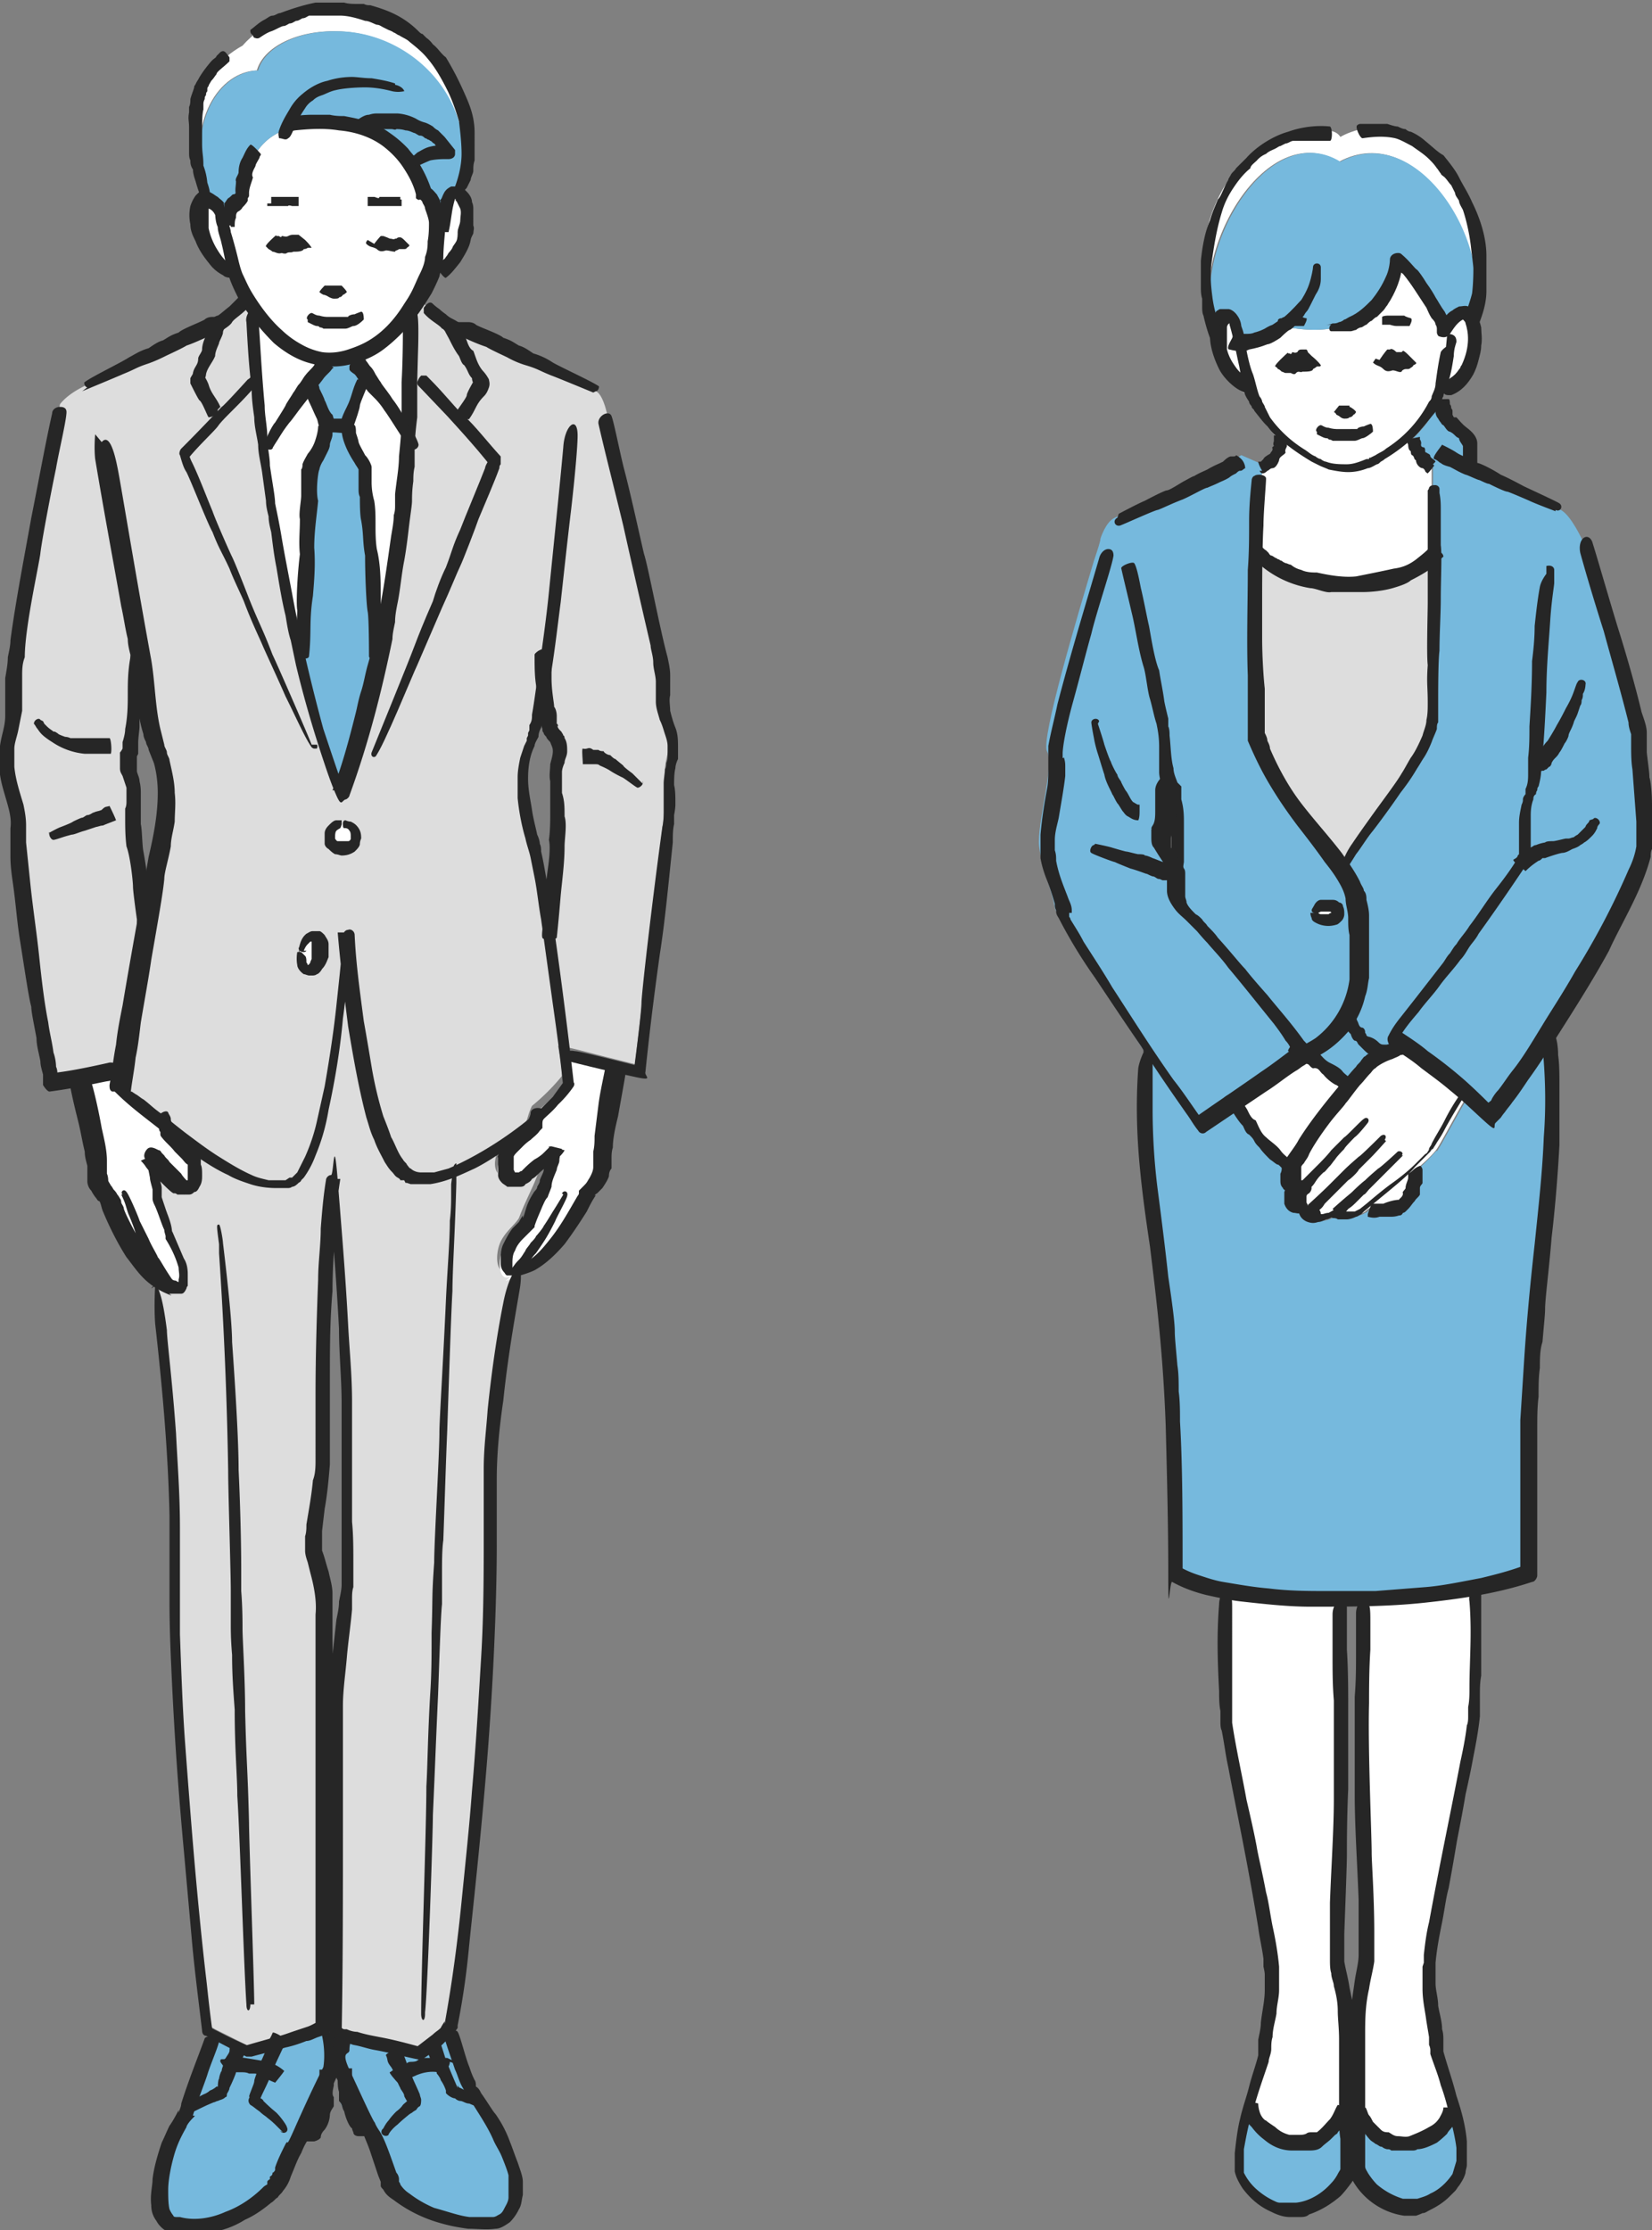 <svg xmlns="http://www.w3.org/2000/svg" width="12.67" height="17.1"><rect width="100%" height="100%" fill="#808080" stroke="none"/><g fill="#fff"><path d="M2.4 7.18s-.09.05-.1.12c-.01.08 0 .14.05.15.04 0 .09-.05.1-.12.01-.08 0-.14-.05-.15ZM2.64 6.32c-.06 0-.1.04-.1.1s.05.1.1.1.1-.04.1-.1-.05-.1-.1-.1Z"/></g><g fill="#76b9dd"><path d="M3.94 16.62c-.06-.21-.18-.4-.32-.6-.06-.09-.14-.36-.16-.43-.08.08-.2.16-.2.16s-.51-.11-.63-.14c-.01.05-.02.11-.02.16v.35l.11.24h.11c.04.07.08.2.14.36.07.18.58.37.81.32.16-.04.19-.26.14-.42ZM2.5 15.52c-.12.07-.58.19-.58.19l-.26-.13s-.17.44-.22.6c-.13.14-.36.81-.08.86.34.07.74-.18.81-.36.06-.15.1-.24.14-.32h.11l.11-.24v-.36c0-.09-.02-.19-.05-.25Z"/></g><path fill="#ddd" d="M5.1 5.25c.02-.17-.41-1.96-.45-2.1 0 0-.03-.13-.08-.15-.05-.02-.72-.34-1.09-.49-.05-.02-.21-.16-.25-.2a.21.21 0 0 1-.04.06c0 .37-.01.72-.04 1.05-.05.69-.16 1.29-.27 1.74-.14.59-.27.94-.27.94s-.15-.37-.3-1.04c-.1-.42-.21-.96-.28-1.61-.04-.34-.07-.72-.09-1.12 0-.02-.02-.03-.03-.05-.05.05-.2.2-.26.22-.36.14-.97.44-1.04.48-.11.06-.15.12-.15.12-.03.15-.4 1.95-.36 2.15.05.29-.06.35-.05.58.01.2.11.37.08.53-.03.16.24 1.85.26 1.93.06 0 .12-.02.18-.03.14-.03.28-.06.34-.07-.01.07-.02.13-.02.16.03.02.14.11.29.23.02.05.04.09.05.12.02.05.21.21.23.27.04.11.01.22-.08.18-.05-.02-.24-.22-.27-.26.03.09.05.27.07.3.05.11.08.2.1.29.03.05.08.15.1.23.03.11 0 .21-.08.16-.03-.01-.06-.03-.09-.05.07.56.14 1.2.15 1.89-.04.98.15 3.05.24 3.82l.05.03.26.13s.47-.12.58-.19c.05-.35 0-3.02 0-3.17.02-.22-.09-.43-.09-.53s.1-.57.08-.79c-.02-.24.02-1.64.08-2 .09.91.13 1.96.11 2.34-.02.36.04.61-.01.87-.02.09-.11.85-.09 1.11.01.15 0 2.15 0 2.24h.03c.13.03.63.14.63.14s.12-.08.2-.16c.02-.02.04-.04.05-.06.15-.8.34-3.02.3-4 .01-.71.11-1.29.21-1.79-.03.02-.07.03-.1.04-.08.04-.1-.11-.05-.22.04-.08.11-.13.14-.18.03-.08.05-.12.1-.23.02-.04.11-.26.12-.34-.02.04-.24.22-.29.24-.09.04-.14-.05-.1-.16.02-.06.21-.21.23-.26.01-.03.02-.07.04-.11.11-.09.19-.18.23-.23 0-.05-.01-.13-.03-.23.05 0 .23.05.39.09l.2.05c.04-.35.17-1.43.23-1.99.02-.14-.03-.19.02-.39.07-.25-.09-.28-.06-.57ZM2.64 6.32c.06 0 .1.04.1.1a.1.1 0 0 1-.2 0c0-.06.05-.1.1-.1Zm-.35.98c.01-.08.06-.13.1-.12.04 0 .07.08.05.15-.01.08-.06.13-.1.12-.04 0-.07-.08-.05-.15Zm-1.11-.62c0 .07-.05.31-.1.59 0-.45-.13-.93-.09-1.1.06-.26-.08-.25 0-.42.06-.13.03-.5.07-.73.04.23.03.49.13.71.15.33 0 .81-.01.95Zm3.1-.61c.04.22-.03.83-.07 1.2-.05-.34-.1-.66-.13-.79-.07-.29-.14-.57-.03-.81.03-.07.07-.3.11-.59.01.19.01.46.08.55.14.17-.01.22.03.45Z"/><path fill="#76b9dd" d="M2.79 3.61c-.03-.12-.1-.13-.13-.34s.01 0 .01 0l.13-.37c-.05-.07-.1-.12-.12-.14-.04 0-.08.01-.12.01h-.07c-.03.03-.07.08-.12.15l.14.35h.02c-.03.21-.1.22-.13.34-.03.09-.09 1.36-.09 1.44.16.67.3 1.04.3 1.04s.13-.35.27-.94c-.01-.29-.07-1.46-.1-1.54Z"/><g fill="#fff"><path d="M2.38 2.91c.05-.07.1-.12.12-.15-.25-.04-.45-.26-.56-.44.02.4.05.77.09 1.12.08.64.18 1.18.28 1.61 0-.09.07-1.35.09-1.44.03-.12.1-.13.13-.34h-.02l-.14-.35ZM3.19 2.37c-.11.16-.27.34-.5.39.02.02.07.08.12.14l-.13.37h-.01c.03.22.1.23.13.35.02.09.08 1.25.1 1.54.1-.45.21-1.05.27-1.74.03-.33.04-.68.04-1.05Z"/></g><g fill="#fff"><path d="M3.84 8.9c.02-.06.21-.21.23-.26.01-.03.02-.07.04-.11.11-.09.19-.18.23-.23 0-.05-.01-.13-.03-.23.05 0 .23.05.39.09-.03.15-.11.7-.12.78 0 .14-.09.2-.12.24-.03.04-.21.43-.45.57s-.07.03-.1.04c-.08.04-.1-.11-.05-.22.04-.08.11-.13.14-.18.03-.08.05-.12.1-.23.02-.04.11-.26.12-.34-.02.04-.24.22-.29.24-.09.04-.14-.05-.1-.16ZM.9 8.35l.29.23c.02.05.04.09.05.12.02.05.21.21.23.27.04.11.01.22-.08.18-.05-.02-.24-.22-.27-.26.03.09.05.27.07.3.05.11.08.2.1.29.03.05.08.15.1.23.03.11 0 .21-.08.16-.03-.01-.06-.03-.09-.05-.22-.17-.38-.59-.4-.63-.02-.04-.1-.08-.09-.24 0-.08-.1-.56-.15-.7.14-.03.28-.06.34-.07-.01.07-.02.13-.02.16ZM3.57 1.56s-.03-.07-.05-.08c-.03-.01-.07 0-.09.07l-.05.25v-.08s-.03-.19-.11-.23C3.06.94 2.63.96 2.49.95c-.44 0-.58.2-.63.55-.06.07-.11.05-.12.24a.68.68 0 0 0-.03-.12c-.04-.05-.09-.08-.12-.07-.02 0-.04.03-.05.07-.05.24.15.49.32.54.01.03.03.07.05.11 0 .01.02.03.03.05.11.18.31.4.56.44h.07c.04 0 .08 0 .12-.01.23-.05.4-.23.5-.39.01-.02.03-.04.04-.06.04-.07.07-.13.08-.16 0-.01 0-.02.01-.03.17-.11.3-.36.25-.55Z"/></g><path fill="#fff" d="M3.14.24C2.78-.03 2.17 0 1.86.35c-.36.2-.46.61-.29 1.15-.15-.59.12-.95.4-.96.05-.18.31-.31.62-.3.57.01 1.11.55.93 1.23.2-.66-.19-1.08-.39-1.23Z"/><path fill="#76b9dd" d="M1.59 1.55c-.18-.62.1-1 .39-1.01.05-.18.31-.31.62-.3.57.01 1.11.55.92 1.24-.03-.01-.07 0-.09.07l-.05.25v-.08s-.03-.19-.11-.23C3.06.94 2.63.96 2.49.95c-.44 0-.58.2-.63.55-.06.07-.11.05-.12.24a.68.68 0 0 0-.03-.12c-.04-.05-.09-.08-.12-.07Z"/><g fill="#262626"><path d="M3.41 1.78h.03c.02-.08.02-.14.04-.22s.01 0 .02-.02l.01.02.02.04c.01.03 0 .06 0 .09s-.02.06-.02.09c0 .02 0 .05-.01.07-.01.02-.03.04-.03.05 0 0-.01.02-.03.04 0 0-.01.02-.02.03 0 0-.01.02-.02.02l-.03.03c-.01 0-.02.02-.02.03 0 .01.06.09.07.08.04-.03.07-.07.11-.12.03-.05.07-.11.08-.17 0-.01.01-.03.02-.05 0-.02.01-.04 0-.06V1.6c0-.01 0-.03-.01-.05 0-.02-.01-.05-.04-.08l-.02-.02s-.02-.01-.03-.02h-.07c-.04.02-.05.04-.06.06-.01.02-.01.03-.02.04s0 .01 0 .01v.02c0 .03-.04.18-.04.19 0 0 .02.02.08.03Z"/><path d="M3.49 1.49s.06-.01.09-.05l.03-.06c0-.02.02-.05.02-.07 0-.03 0-.05.01-.08V1.02c0-.13-.04-.22-.08-.31S3.48.54 3.42.44c-.04-.03-.06-.07-.1-.1 0 0-.02-.03-.05-.05L3.24.26c-.01 0-.02-.01-.03-.02a.678.678 0 0 0-.18-.13C2.97.08 2.91.06 2.84.04c-.02 0-.03 0-.05-.01h-.05c-.03 0-.07 0-.1-.01h-.22c-.1.02-.19.05-.27.08-.02 0-.04.02-.06.02-.02 0-.04.02-.06.03-.04.02-.07.05-.11.08v.01s0 .02.02.03c0 0 0 .01.01.02.01 0 .02.01.04 0 .03-.02.06-.04.09-.05.03-.01.06-.03.09-.04.02 0 .03-.01.05-.02.02 0 .03-.01.05-.02.02 0 .03-.01.05-.02.02 0 .03-.01.05-.02h.24c.06 0 .13.02.19.04.03 0 .06.02.09.03.02 0 .03.01.05.02l.04.02s.03.01.04.02c.01 0 .03.02.04.02.03.02.06.03.08.05.05.04.1.08.14.13.06.07.11.16.15.24.04.08.07.17.09.24.01.08.02.17.02.25 0 .08-.02.17-.05.25 0 .02-.02.06 0 .06ZM1.61 1.54v-.05c0-.03-.01-.06-.02-.09a.49.49 0 0 0-.03-.13c0-.08-.01-.09-.01-.17V.98c0-.02 0-.11.01-.14V.8c0-.01 0-.02.01-.04 0-.01 0-.02.01-.03 0-.01 0-.02.01-.03V.68s0-.01.01-.02c0-.01.01-.02.02-.04.02-.02.03-.04.04-.05 0-.02.05-.05.1-.1V.44C1.73.4 1.72.38 1.69.4l-.01.01-.01.01-.01.01c0 .01-.02.02-.03.03l-.01.01c-.06.07-.09.12-.1.14-.02.03-.02.04-.03.05 0 .02-.02.06-.03.1 0 .02 0 .04-.01.06v.04c-.01.06 0 .06 0 .12v.19c0 .02 0 .04.01.06 0 .02 0 .04.02.07 0 .03.01.06.02.09.02.07.04.13.06.15 0 .01.04 0 .05-.01Z"/><path d="M3.03.64C2.97.62 2.91.61 2.85.6 2.79.6 2.74.59 2.7.59c-.09 0-.16.02-.19.03-.05.01-.12.04-.19.1a.4.4 0 0 0-.1.12c-.03.05-.06.1-.08.16-.01.03 0 .05 0 .06.03 0 .05.02.07 0 .02-.01.03-.04.06-.11.03-.06.05-.09.07-.12A.17.17 0 0 1 2.4.77c.02-.02.04-.03.07-.04.03-.01.06-.03.11-.04.04-.01.13-.02.22-.02s.17.02.21.03c.05.01.08 0 .09 0 0-.01-.02-.04-.07-.05Z"/><path d="M1.83 2.12v-.03s-.01-.02-.02-.02a.502.502 0 0 1-.14-.15.51.51 0 0 1-.07-.17V1.6c.01 0 .04.02.05.05v-.02s0 .07.02.11c0 .04.02.08.03.13.01.04.02.09.03.14.01.05.02.1.04.15.02.05.04.09.06.13.02.04.05.08.08.12a2 2 0 0 0 .19.22c.07.06.16.12.26.15s.2.04.3.02c.1-.02.2-.06.28-.12.08-.06.15-.13.21-.2s.11-.15.16-.23c.02-.04.04-.08.06-.13l.03-.14c0-.07.01-.17.02-.27s0 0 0-.01c0-.05-.02-.09-.04-.14 0-.02-.02-.05-.03-.07-.02-.02-.03-.04-.07-.06l.03.03a.974.974 0 0 0-.11-.23c-.01-.02-.04-.05-.07-.09a.87.87 0 0 0-.14-.12.608.608 0 0 0-.18-.09C2.75.91 2.69.9 2.64.89c-.03 0-.07 0-.11-.01H2.4c-.08 0-.16.01-.18.02-.01 0-.02.01-.02.02v.04c0 .03.03.05.06.04.1-.01.22-.02.34 0 .12.01.25.05.35.13.05.04.1.09.14.15.04.06.08.13.1.21v.03s.02.02.03.01c0 0 .01 0 .02.02 0 .01.02.03.02.05.01.03.03.08.03.11s0 .09-.01.14c0 .03 0 .07-.02.12 0 .04-.02.09-.04.13-.02.04-.04.09-.06.13-.02.04-.04.07-.06.1-.08.13-.17.22-.27.28-.05.03-.1.05-.16.07-.06.02-.13.03-.2.02a.523.523 0 0 1-.16-.06.717.717 0 0 1-.15-.11c-.09-.08-.17-.19-.23-.29-.03-.05-.05-.1-.07-.14-.02-.05-.03-.1-.04-.14-.02-.08-.04-.15-.05-.18 0-.02-.01-.04-.02-.08 0-.03-.02-.08-.03-.12s0-.01 0-.02c-.01-.02-.03-.03-.05-.05-.02-.01-.04-.03-.07-.04h-.05s-.02 0-.03.01l-.02.02a.3.3 0 0 0-.04.08.33.33 0 0 0 0 .14c0 .05.02.09.04.13.03.08.08.14.12.19a.3.3 0 0 0 .09.07c.02.02.05.02.07.02.02 0 .03-.02.03-.05Z"/><path d="M1.77 1.74h.03c0-.03 0-.05.01-.07 0-.02 0-.04.02-.05 0 0 .02-.01.03-.03.01-.01.03-.03.04-.05v-.02s.01-.01.01-.02v-.02c0-.04.02-.08.03-.12-.02-.03.02-.08.02-.09 0-.01.02-.04.03-.06 0 0 0-.01.01-.02v-.01s-.07-.08-.08-.07c-.03.03-.04.06-.06.1-.02.03-.03.07-.03.11 0 .02-.03.05-.02.07 0 .04-.01.06 0 .11v-.03s0 .02-.02.02c-.01 0-.02.02-.04.03-.01.01-.02.03-.03.04v.03c0 .01-.01.04-.02.07 0 .03-.01.06-.01.06s.02.01.08.01ZM3.19 1.28s.06-.03.11-.05c.05-.01.1-.01.11-.01h.03c.02 0 .05-.01.05-.04v-.03l-.08-.1L3.36 1C3.34.99 3.33.98 3.32.97c0 0-.03-.02-.06-.03a.239.239 0 0 1-.07-.03.37.37 0 0 0-.14-.04h-.16c-.01 0-.03 0-.06.01-.03 0-.06.02-.09.04v.03c.03.04.04.06.06.05h.01s.02 0 .02-.01H3c.02 0 .03.01.04 0 .01 0 .04 0 .07.01.03 0 .06.02.07.02.02.01.03.02.04.02.01 0 .02 0 .04.02 0 0 .01 0 .02.01 0 0 .01 0 .02.01.01 0 .02.02.03.02.03.04.05.07.07.08l.04-.07s-.1 0-.16.02c-.03.01-.06.03-.08.04-.02.02-.04.03-.05.05 0 .01.02.04.03.04ZM2.63 2.19h-.14s-.04.04-.04.05c0 0 .01.01.03.02.01 0 .03.01.03.01s.03.02.05.02c.02 0 .04 0 .04-.01 0 0 .02 0 .03-.02.01 0 .03-.02.03-.02 0-.01-.04-.05-.04-.05ZM2.29 1.8h-.03c-.02 0-.03 0-.05.01-.02.01-.03 0-.05 0 0 .01-.01.01-.02 0h-.02s0-.01-.01 0c0 0-.08.07-.07.08l.02.02s.02.01.03.02c.02 0 .04.02.07.01 0 0 .03.01.04 0 .02-.01.03 0 .05-.01.03 0 .07 0 .08-.02 0 0 .02 0 .03-.01h.03s-.01-.02-.05-.06ZM2.82 1.84s-.02.02-.01.03c.03.03.05.02.08.04.02.02.04.02.07.01.02 0 .05.01.07.01 0-.01.02-.01.03-.02h.04s.02 0 .02-.01c0 0 .02-.01.02-.02l-.04-.04s-.02-.02-.03-.02h-.01s-.01 0-.02.01h-.01c-.01.01-.02 0-.04 0a.47.47 0 0 0-.05-.02h-.02s-.02.02-.05.06ZM2.05 1.56v.02h.16c0-.01.03 0 .03 0h.05v-.07H2.08v.05ZM3.07 1.53v-.02h-.16c0 .02-.03 0-.04 0h-.05v.07h.26v-.05ZM2.36 2.47l.04.02s.02.01.03.01c0 0 .02 0 .02.01 0 0 .02 0 .03.01h.17c.02 0 .05-.02.06-.02.03 0 .07-.04.08-.05 0-.01 0-.06-.02-.06 0 0-.03.01-.05.02-.02 0-.05.01-.05.02H2.51s-.03 0-.06-.01c-.03 0-.05-.02-.06-.02-.02 0-.05.04-.03.05ZM.63 3s.29-.12.31-.13c.1-.04.1-.05.19-.08.06-.02.12-.05.14-.06.02-.01.13-.06.16-.08.06-.02.12-.05.17-.07.02 0 .03-.01.05-.02h.01l.02-.01c.01 0 .02-.01.03-.02.03-.02.06-.04.07-.06.02-.03.08-.06.14-.13V2.3c-.03-.03-.05-.05-.08-.03l-.04.04-.03.03-.01.01c-.04.03-.07.06-.09.07-.01 0-.02.01-.03.01h-.01c-.03 0-.05.01-.06.02-.03.02-.17.07-.2.1-.06.02-.07.03-.12.06-.04.01-.08.04-.11.06-.07.02-.11.05-.15.07-.06.04-.29.15-.34.19-.01 0 0 .04.02.04Z"/><path d="M1.91 2.39s-.03.04-.02.08c.01.19.02.35.04.51 0 .08.01.15.02.22 0 .07.02.14.03.21 0 .07.02.14.03.21l.03.22c0 .04.01.08.02.12 0 .04.01.08.02.12.01.08.02.17.04.27.02.12.04.25.07.37.01.06.02.13.04.19l.04.19c.06.25.13.49.21.73.03.09.06.18.1.27s.04.04.07.03c.01 0 .03-.02.03-.03.15-.41.25-.81.33-1.2 0-.04.01-.08.02-.13 0-.05.01-.1.02-.15.02-.1.03-.22.05-.32.02-.11.03-.21.04-.29.01-.08.02-.14.02-.17s0-.08.01-.15c0-.03 0-.07.01-.11v-.12c0-.09.01-.18.02-.26v-.23c0-.16.02-.5 0-.57 0-.07-.11-.03-.11.04 0 .15 0 .31-.01.49v.28c0 .09-.01.19-.02.29 0 .09-.02.19-.03.29v.08c0 .03 0 .05-.01.08 0 .05-.01.1-.02.16-.03.21-.06.43-.1.62 0 .05-.02.1-.03.17-.01.06-.03.13-.05.2-.02.07-.03.14-.05.2-.02.06-.03.12-.04.16-.06.24-.11.42-.18.6h.09c-.05-.14-.1-.29-.16-.47-.09-.33-.18-.71-.24-1.04-.03-.16-.06-.31-.08-.43-.02-.12-.04-.21-.05-.26 0-.05-.02-.15-.04-.29 0-.07-.02-.14-.02-.22 0-.08-.02-.16-.02-.24-.03-.32-.04-.62-.05-.66 0-.07-.03-.11-.09-.09ZM4.55 3.01s-.29-.12-.32-.13c-.1-.04-.1-.05-.2-.08a.694.694 0 0 1-.14-.06c-.02-.01-.13-.06-.16-.08-.06-.02-.13-.05-.17-.07-.02 0-.03-.01-.05-.02h-.04c-.03-.01-.04-.02-.05-.03-.01 0-.02-.02-.03-.02-.02-.03-.09-.06-.14-.12v-.04c.03-.04.05-.05.07-.03 0 0 .02.02.05.04.02.02.05.04.05.04.02.02.04.03.06.04.02.01.03.02.04.02h.07c.03 0 .05.01.06.02.03.02.18.07.21.1.06.02.07.03.12.06.04.01.08.04.11.06.07.02.12.05.15.07.07.04.29.14.35.18.01 0 0 .04-.02.04ZM1.03 5.02s-.03 0-.03.02c-.02.11-.02.2-.02.28 0 .08 0 .17-.02.27 0 .03-.01.07-.02.1v.05s-.01.02-.02.03v.12c0 .03.01.04.02.06l.03.09v.1c0 .02 0 .04-.01.06v.06c0 .08 0 .15.01.23.03.08.05.27.05.31 0 .03.02.18.03.25v.16c0 .02.11.01.11 0 0-.09 0-.2-.01-.32-.01-.11-.03-.25-.05-.36-.01-.05-.01-.17-.02-.21v-.23c0-.03 0-.06-.01-.1 0-.03-.02-.06-.02-.08V5.8l.01-.02V5.7c0-.05.01-.1.01-.13v-.3c0-.09.02-.18.02-.19 0-.02-.02-.04-.07-.04ZM4.13 4.99s-.03.02-.03.03c0 .11 0 .19.02.28 0 .04 0 .09.01.13 0 .05.01.1.03.16 0 .01 0 .02.01.03 0 .01.01.02.02.03 0 .01.02.03.03.04.01.03.02.04.02.07 0 .03-.01.06-.02.1 0 .04-.01.09 0 .13V6.22c0 .07 0 .15-.01.22.02.09-.02.28-.02.32 0 .03-.02.18-.02.26 0 .05-.02.15-.01.17 0 .02.1.02.11 0 .01-.09.02-.2.03-.32.01-.11.03-.25.03-.38 0-.06.02-.17 0-.23 0-.07 0-.12-.02-.18v-.16c0-.02.01-.05.02-.07 0-.03.02-.05.02-.09 0-.03 0-.07-.02-.1 0 0 0-.02-.01-.02 0 0 0-.01-.01-.02 0-.01-.02-.02-.03-.04s0-.01 0-.01 0-.02-.01-.02v-.06c0-.03-.01-.06-.02-.07 0-.03-.02-.12-.02-.22V5c0-.02-.03-.03-.08-.02ZM.9 8.16s-.04-.02-.07-.01c-.18.04-.33.07-.45.08l.05.05h.01v-.04c0-.02 0-.04-.01-.06a.36.36 0 0 0-.02-.11C.4 7.99.38 7.92.37 7.84.34 7.69.32 7.52.3 7.33c-.02-.19-.05-.38-.07-.58L.2 6.46v-.13c0-.06-.01-.11-.02-.16-.03-.1-.06-.19-.07-.29v-.14c0-.04.02-.09.03-.14l.03-.15v-.27c0-.04 0-.09.02-.14 0-.23.11-.71.12-.8.01-.09.08-.46.12-.65.02-.12.08-.37.08-.43 0-.03-.02-.04-.05-.04-.03 0-.06.02-.06.05-.05.22-.1.5-.16.8-.05.28-.12.64-.16.94 0 .04-.01.08-.02.13 0 .05-.01.1-.02.16V5.49c0 .08-.03.15-.04.23-.01.08 0 .15 0 .22.01.07.03.13.05.2.02.07.04.14.03.21v.22c0 .07.01.14.02.21.02.14.03.28.05.41.04.25.07.46.09.53 0 .04.02.13.04.24 0 .06.02.12.03.18 0 .03.01.06.02.1v.08s.03.05.05.05c.23-.03.43-.08.45-.08.05-.01.08-.04.05-.09Z"/><path d="M.73 3.33s-.01.1 0 .19c.07.42.14.79.2 1.13.02.09.03.17.05.25 0 .04.01.08.02.12 0 .04.01.08.02.12.02.16.03.33.08.49 0 .02.01.04.02.06 0 .02.02.04.02.06l.02.05.02.05c.02.07.03.15.03.23 0 .16-.03.32-.07.49-.06.35-.13.72-.2 1.14-.02.1-.04.2-.05.3-.02.1-.03.2-.05.31 0 .02 0 .04.02.05h.02c.09.09.18.16.27.23.09.07.19.15.29.22.1.07.2.14.31.19.05.03.11.05.17.07.06.02.13.03.2.03h.09s.02 0 .03-.01c.02 0 .04-.02.05-.03 0 0 .02-.01.02-.02l.02-.02a.7.7 0 0 0 .09-.17c.05-.12.08-.23.1-.35.05-.23.09-.47.11-.7.03-.22.05-.45.06-.66h-.1c.02.24.05.48.08.72.04.24.08.47.14.7.02.06.03.11.06.17.02.06.05.11.08.17.02.03.03.05.06.08.01.01.02.03.04.04 0 0 .02.01.02.02h.03l.01.02h.01l.03.01H3.3c.13-.02.23-.07.34-.12.1-.05.2-.12.29-.18.07-.05.15-.11.23-.19.04-.04.08-.07.12-.12a.87.87 0 0 0 .12-.14s.01-.02 0-.03c-.08-.71-.2-1.57-.25-1.77 0-.02 0-.04-.01-.06 0-.02-.01-.05-.02-.07-.01-.05-.03-.12-.04-.19-.01-.07-.03-.15-.03-.24 0-.08.01-.17.05-.25 0-.02.02-.05.03-.07 0-.03.01-.05.02-.07l.03-.15c.02-.1.03-.2.05-.29.03-.19.05-.37.07-.52.02-.18.05-.46.08-.71.03-.26.05-.49.05-.57 0-.16-.1-.08-.11.09-.03.33-.07.71-.11 1.11-.02.2-.05.41-.08.62-.02.11-.03.21-.05.32 0 .03 0 .05-.02.08v.04l-.01.02v.02l-.01.02v.02l-.02.04-.03.09c-.01.05-.02.1-.02.15v.16c.01.1.03.21.06.31.01.05.03.1.04.15l.03.15c.02.1.03.21.05.32l.09.65c.03.21.06.43.08.64V8.3l-.08.11-.1.1c-.08.07-.18.15-.3.23-.12.08-.26.16-.4.22l-.11.03h-.1c-.03 0-.06-.01-.08-.03-.01 0-.02-.02-.03-.03 0-.01-.02-.02-.03-.04-.04-.05-.06-.12-.09-.17-.02-.06-.04-.11-.06-.16-.04-.13-.07-.26-.09-.38-.02-.12-.04-.24-.06-.35-.03-.23-.06-.44-.07-.66 0-.03-.03-.05-.05-.04-.02 0-.04.02-.04.05-.01.17-.03.34-.05.53-.02.19-.05.39-.09.62l-.06.27c-.02.09-.05.18-.09.27l-.06.12-.02.02-.02.02h-.02l-.03.02h-.13c-.04-.01-.09-.02-.13-.04-.09-.04-.17-.09-.25-.14-.08-.05-.16-.11-.24-.17-.08-.06-.15-.12-.23-.18-.04-.03-.07-.06-.11-.09-.02-.01-.04-.03-.06-.04l-.03-.02H.99s-.01-.02-.02-.02L1 8.4c.01-.1.03-.19.04-.29.02-.09.03-.19.04-.27.03-.18.06-.34.08-.48.05-.29.09-.51.1-.62 0-.05.03-.14.05-.25 0-.06.02-.12.03-.19 0-.07.01-.14 0-.22 0-.08-.02-.16-.04-.25 0-.02-.02-.04-.02-.06 0-.02-.02-.04-.02-.06l-.03-.12c-.04-.17-.04-.35-.07-.53C1.03 4.35.92 3.67.9 3.58c-.03-.15-.07-.25-.12-.19Z"/><path d="M4.32 8.1s.02.03.05.04c.2.05.37.09.51.12s.06-.01.07-.04c.03-.29.06-.54.11-.9.03-.19.05-.38.07-.57l.03-.29c0-.05 0-.1.01-.14v-.07s.01-.05.01-.08c0-.06 0-.11-.01-.15 0-.04 0-.09.01-.13 0-.02.01-.05.02-.07v-.08c0-.06 0-.11-.02-.16s-.03-.09-.04-.13c0-.04-.01-.08 0-.12V5.18c0-.05-.01-.09-.02-.14-.06-.22-.15-.7-.18-.79-.02-.08-.1-.45-.15-.64-.03-.11-.08-.37-.1-.42-.02-.05-.11 0-.1.06.05.22.12.49.19.78.06.27.14.62.21.92 0 .03.02.08.02.13s.02.1.02.15V5.38c0 .05.02.1.03.14.02.04.03.08.04.11.01.03.02.06.02.09v.08c0 .01 0 .03-.01.05 0 .02 0 .03-.01.05 0 .03-.01.07-.01.11V6.22c0 .04 0 .08-.01.12-.07.51-.15 1.19-.16 1.34 0 .07-.03.31-.06.54l.06-.04c-.24-.06-.48-.12-.51-.12-.05-.01-.09 0-.09.06ZM.37 6.39s.07-.04.1-.05c0 0 .08-.03.09-.04 0 0 .06-.03.07-.03.01 0 .03-.02.04-.02.02 0 .04-.02.05-.02.02-.01.04-.01.06-.02.03-.03.03-.02.06-.03 0 0 .04.08.05.11-.05.02-.08.03-.1.04-.02 0-.04.01-.05.01l-.09.03c-.04.01-.08.03-.1.03 0 0-.04.01-.07.02-.03.01-.06.02-.07.02-.02 0-.04-.04-.03-.06ZM.33 5.53l.01.02.02.02c.02.02.04.03.05.04h.01s.02.01.03.02c.02.01.05.02.05.02s.02 0 .04.01H.84c.01 0 .02.09.01.12h-.2a.534.534 0 0 1-.25-.09s-.05-.03-.08-.06C.3 5.61.29 5.59.28 5.58c-.01-.02-.02-.03-.02-.03 0-.03.04-.05.05-.03ZM1.19 9.86s-.01.15 0 .29c.06.53.1 1.01.11 1.47v.66c0 .22.01.43.02.64.02.42.05.84.09 1.27l.06.67c.02.23.05.46.08.71 0 .02.01.04.03.04.08.04.19.1.31.16h.04c.07-.02.16-.04.26-.07.05-.01.11-.03.16-.05.03 0 .06-.02.09-.03.03-.01.06-.02.09-.04s.02-.03.03-.04V13.91c0-.45 0-.89-.01-1.34v-.35c0-.06-.02-.12-.03-.17-.02-.06-.03-.11-.05-.16v-.15l.02-.17c.02-.11.03-.22.04-.34v-.66c0-.22 0-.44.02-.67 0-.15.01-.29.02-.44 0-.14.02-.29.04-.42h-.1c.04.38.07.77.09 1.15 0 .19.02.38.02.57V12.15c0 .04-.01.08-.02.13 0 .05-.01.09-.02.14-.02.18-.04.36-.05.55 0 .09-.01.18-.01.27v.27c.02.52.02 1.35.01 2.09s0 .02 0 .03l.02.02h.03c.01 0 .03 0 .04.01.03 0 .06.01.09.02.06.01.11.03.17.04.11.02.22.05.32.07s.03 0 .04 0c.06-.04.1-.07.15-.11l.06-.06c.02-.02.04-.04.06-.07v-.02c.06-.3.08-.53.09-.63.02-.2.08-.73.13-1.33.05-.6.08-1.26.08-1.73v-.5c0-.19.02-.4.05-.6.04-.39.11-.75.13-.88.03-.24-.08-.13-.13.13-.05.25-.09.53-.12.82-.01.15-.03.29-.03.45v.48c0 .31 0 .64-.02.97-.02.33-.04.68-.07 1.02-.02.27-.05.55-.08.85-.03.3-.07.61-.13.94v-.02s-.02.03-.03.05c-.02.02-.04.03-.06.05l-.13.1h.05c-.11-.03-.22-.06-.33-.08-.05-.01-.11-.02-.17-.04-.03 0-.06-.01-.08-.02h-.04l-.02-.01h-.01.01l.02.02v.04c.01-.52.01-1.06.01-1.57v-.96c0-.12.02-.25.03-.37.01-.12.03-.25.04-.37v-.08c0-.03 0-.06.01-.09v-.18c0-.12 0-.22-.01-.32V10.75c0-.21-.02-.4-.03-.59-.02-.38-.05-.73-.08-1.11s-.03-.05-.05-.04c-.02 0-.04.02-.04.04-.02.12-.03.24-.04.37 0 .13-.02.26-.02.39-.01.27-.02.57-.02.89V11.19c0 .05 0 .11-.02.16-.01.11-.03.22-.05.34 0 .03 0 .06-.01.09v.11c0 .03.01.06.02.09l.02.08c.03.11.05.22.04.32v3.16l.02-.04s-.05.03-.08.04l-.09.03c-.06.02-.11.04-.16.05-.1.03-.18.05-.24.07h.04c-.14-.06-.25-.12-.31-.15l.03.04c-.03-.22-.04-.34-.05-.42-.02-.17-.06-.54-.1-1.02-.02-.24-.04-.5-.06-.77-.02-.27-.03-.56-.04-.84V11.71c0-.26-.02-.51-.03-.72-.03-.42-.07-.72-.07-.79-.03-.24-.07-.4-.12-.32Z"/><path d="M3.26 15.43c.02-.17.06-1.37.06-1.51.02-.45.02-.49.04-.93.01-.27.02-.6.03-.69v-.23c0-.09 0-.19.01-.26.01-.27.02-.61.03-.84.01-.3.03-.91.04-1.07 0-.15.02-.46.03-.83V8.92s-.01 0-.02.02c0 .02-.01.06-.02.14v.08c0 .05 0 .12-.01.2 0 .16-.02.39-.03.61-.02.45-.05.92-.05 1.01 0 .18-.04.83-.04 1-.02.28-.01.26-.02.54 0 .17 0 .31-.01.46-.02.34-.02.55-.03.72 0 .33-.04 1.42-.04 1.74 0 .06.03.07.03 0ZM1.95 15.37c0-.16-.04-1.26-.04-1.39-.01-.42-.02-.45-.03-.86 0-.25-.02-.55-.02-.63 0-.05 0-.17-.01-.29v-.16c0-.25-.01-.56-.02-.77 0-.28-.04-.84-.05-.98 0-.13-.03-.43-.07-.76 0-.02-.02-.14-.03-.14-.02 0-.02 0 0 .15v.07a32.452 32.452 0 0 1 .07 1.67c0 .16.02.77.02.92v.25c0 .06 0 .12.01.24 0 .16.01.28.02.42 0 .31.02.51.02.66.02.3.05 1.31.07 1.6 0 .06.03.06.03 0ZM1.67 3.14l.02-.02c-.03-.07-.07-.1-.09-.17-.01-.03-.03-.06-.04-.08v.06s.02-.04.02-.06c.01-.05.05-.09.07-.14 0-.04.03-.09.03-.1 0-.01.03-.06.03-.08 0-.02.02-.04.02-.05 0-.01-.1-.05-.1-.04-.01.03-.03.06-.04.1-.02.03-.04.08-.04.12 0 .02-.03.05-.03.07 0 .05-.03.06-.04.11 0 .01-.01.02-.02.04v.04c.03.06.06.12.07.13.02.01.06.12.07.13 0 0 .03 0 .07-.03Z"/><path d="M2.39 5.71c-.03-.08-.27-.63-.3-.69-.08-.21-.1-.23-.18-.43-.05-.13-.11-.28-.13-.32-.02-.04-.13-.29-.15-.35-.05-.12-.11-.28-.16-.38-.01-.02-.02-.05-.03-.08v.06c.08-.1.19-.2.23-.25.04-.06.16-.16.28-.3l.02-.02V2.89s-.01-.01-.02-.01h-.01c-.01 0-.02.02-.04.03 0 0-.19.21-.2.21-.17.18-.26.27-.31.32-.01.01-.02.04-.01.05.02.07.03.1.05.13.04.08.16.39.2.46.05.13.07.15.13.28.03.08.08.18.11.25.06.16.11.26.14.33.03.07.11.24.18.4.08.16.15.32.2.39 0 0 .01.01.02.01h.02s.01-.02 0-.03ZM3.57 3.21s.03.01.03 0c.05-.07.05-.11.11-.17.02-.02.03-.04.04-.07s0-.05 0-.06a.304.304 0 0 0-.05-.07c-.04-.05-.05-.1-.07-.15-.04-.02-.05-.09-.06-.1 0 0-.03-.06-.05-.08-.01-.01-.02-.05-.03-.05-.01 0-.1.05-.09.05.01.03.03.06.05.1.02.04.04.08.07.12.01.02.02.06.04.07.03.04.03.07.06.1 0 .02.01.04.02.06v-.05s-.06.1-.06.12c0 .02-.08.12-.08.13 0 0 .01.02.06.05Z"/><path d="M2.88 5.8c.06-.07.29-.64.32-.7l.19-.44c.06-.13.12-.28.14-.32.02-.04.12-.3.14-.36.05-.12.12-.28.16-.39 0-.01 0-.02.01-.03V3.5c-.1-.11-.21-.25-.27-.3-.06-.05-.15-.17-.28-.3l-.02-.02h-.04c-.02.02-.02.03-.03.05v.01c0 .01.01.02.03.04l.2.21c.22.24.29.33.33.38v-.06s-.04.06-.04.08c-.03.08-.16.39-.19.47-.06.13-.06.16-.11.29-.04.08-.08.19-.1.26-.07.16-.11.26-.14.34-.06.16-.27.67-.33.82-.01.03.02.05.04.02ZM2.03 3.39s.05-.12.08-.15c0 0 .07-.11.08-.13 0-.01.05-.08.06-.1.01-.01.03-.05.04-.06.02-.02.04-.06.05-.07.03-.04.05-.05.07-.08.01-.03.02-.04.03-.05l.02-.01.01-.01s.02 0 .04.03c.02.02.03.05.05.06-.01 0-.02.02-.03.03l-.03.03c-.02.02-.03.04-.04.05-.02.03-.04.04-.05.06 0 .01-.06.08-.09.12-.04.05-.08.11-.1.13 0 0-.04.05-.07.1-.03.05-.06.09-.06.1-.02.02-.07 0-.05-.03Z"/><path d="m3.12 3.41-.09-.14s-.07-.11-.08-.12a.55.55 0 0 0-.07-.09l-.05-.05c-.02-.02-.04-.06-.05-.06-.03-.03-.04-.06-.06-.08-.03-.02-.04-.03-.04-.04v-.02s0-.02.03-.04c.02-.02.04-.04.06-.05.02.02.03.03.04.05.01.01.02.03.03.04.02.02.03.04.04.06.02.03.03.05.04.06 0 .01.06.08.09.13.04.05.08.12.09.14 0 0 .03.06.06.1.03.05.05.1.05.11 0 .03-.04.05-.06.03Z"/><path d="M2.77 2.91h-.03c-.04.08-.04.13-.08.21-.02.04-.04.08-.05.13l.06-.04h-.15l.05.04s-.01-.04-.02-.07c-.03-.02-.05-.1-.06-.11 0-.01-.03-.07-.04-.09 0-.02-.02-.06-.03-.06-.01 0-.1.04-.1.04.01.03.03.07.05.12.02.04.04.09.06.13.01.02.01.06.03.08l.03.03h.02c.05-.01.08 0 .13 0h.02c.02 0 .03 0 .04-.02.03-.08.06-.17.06-.19 0-.02.06-.15.06-.16 0 0-.02-.02-.07-.04Z"/><path d="M2.34 5.05s.03 0 .03-.02c.02-.18 0-.27.03-.46.01-.12.02-.24.01-.37 0-.13.02-.25.03-.36-.02-.07 0-.23.01-.24 0-.01.01-.04.03-.07l.03-.06c.01-.02.02-.04.02-.06 0-.02.02-.05.02-.08v-.06c0-.02-.1-.02-.11 0 0 .03-.01.07-.02.1a.3.3 0 0 1-.06.11c-.01.02-.03.05-.04.08 0 .01 0 .03-.01.04v.2c0 .04-.02.14-.01.18 0 .11-.01.17 0 .27-.02.16-.03.38-.02.43 0 .05-.02.32-.02.34 0 .02.02.03.08.03ZM2.91 5.06s.03-.01.03-.02c0-.18-.02-.27-.02-.46 0-.12 0-.25-.03-.37-.02-.13 0-.25-.02-.37a.521.521 0 0 1-.02-.14V3.58c0-.01-.02-.06-.05-.09-.02-.04-.04-.07-.05-.1 0-.01-.01-.04-.02-.07 0-.02 0-.05-.01-.06-.01-.01-.11 0-.1.03 0 .04.01.08.03.13.02.05.05.1.07.13.01.02.02.03.03.05v.14c0 .03 0 .05.01.07 0 .04 0 .14.01.18.02.11.01.16.03.27 0 .16.01.38.02.43.01.05.01.32.01.34 0 .02.02.03.08.02ZM.56 8.29s-.02.03-.02.05c.02.1.04.18.06.26.02.08.03.15.05.23 0 .04.01.07.02.11V9.06c0 .02.01.05.03.07.01.02.03.05.04.06 0 0 .01.02.02.02s.02.06.03.08c.05.12.11.24.18.35.04.05.08.11.13.16s.11.09.18.12.01 0 .02 0h.09c.02 0 .03-.02.04-.04 0 0 0-.01.01-.02V9.77c0-.05-.01-.09-.03-.12l-.09-.21v.02c0-.07-.03-.13-.05-.19l-.03-.09v-.07c0-.03-.02-.07-.03-.11-.01-.04-.02-.09-.04-.14l-.09.04s.03.03.04.05c.01.01.02.03.04.04.02.03.05.05.07.07.04.04.08.08.1.09h.01s.01 0 .02.01h.08c.02 0 .03 0 .05-.02.02 0 .03-.02.04-.04.02-.03.02-.06.02-.09s0-.06-.01-.08v-.04c0-.02-.02-.03-.02-.04a.382.382 0 0 0-.09-.09c-.02-.01-.03-.03-.05-.06l-.06-.06v-.02c0-.01-.01-.02-.01-.04s-.02-.04-.02-.05c-.02-.03-.1.03-.09.06 0 .02.01.04.02.06 0 .01 0 .02.01.03v.02s0 .01.01.02c.03.04.07.07.1.11l.05.05c.02.02.03.04.05.05V9.05h-.01S1.4 9.02 1.39 9l-.09-.09c-.01-.02-.03-.03-.04-.05l-.02-.02s-.01-.02-.02-.02-.06-.04-.09-.01c-.02.02-.03.05-.02.07.02.04.03.1.04.15 0 .02.01.05.02.09v.07c0 .02.01.04.02.06.03.07.05.14.07.18 0 .02.01.04.01.05v.02c.05.08.08.15.1.22 0 .03.01.06 0 .09v.02s-.01 0-.02-.01c0 0-.02 0-.03-.01a.656.656 0 0 1-.18-.19c-.05-.08-.1-.16-.14-.24-.02-.04-.04-.08-.05-.11 0-.02-.02-.04-.02-.05 0 0 0-.02-.01-.03 0 0-.01-.02-.02-.03-.01-.02-.02-.03-.03-.04 0 0-.01-.02-.02-.03-.01-.02-.02-.03-.02-.04 0 0 0-.03-.01-.05v-.1c0-.08-.02-.16-.04-.25C.75 8.48.71 8.32.7 8.3c0-.02-.02-.03-.03-.04-.02 0-.03 0-.06.01Z"/><path d="M.93 9.16s.02.04.03.07c.01.03.02.07.03.09 0 0 .05.12.05.14 0 .01.04.09.05.11 0 .02.02.06.03.06.01.02.03.07.04.08.02.04.04.06.06.09.02.06.03.05.05.09 0 .02.05-.03.07-.05-.09-.13-.11-.18-.13-.2 0-.01-.05-.09-.07-.14l-.07-.14c0-.01-.08-.2-.1-.22-.02-.03-.05 0-.03.02ZM4.67 8.16s-.02 0-.02.01c0 0-.01.02-.01.03-.02.1-.04.19-.05.27l-.03.24c0 .04 0 .08-.01.12v.12c0 .03-.02.07-.04.1-.01.02-.02.03-.04.05l-.03.03v.02s0 .01-.01.02c-.07.12-.13.23-.21.33-.04.05-.08.1-.13.14-.05.04-.1.07-.15.09h-.01v.01-.05c0-.03 0-.07.02-.1.01-.03.03-.06.06-.09l.09-.09V9.4c.02-.06.04-.1.06-.15.01-.02.02-.05.04-.07.01-.03.02-.05.03-.08 0-.04.02-.08.04-.13 0-.02.02-.05.02-.07 0-.03.01-.05.02-.09l-.08-.02h-.01l-.02.02-.03.03c-.02.02-.05.04-.07.05a.75.75 0 0 0-.08.07L4 8.98s-.01 0-.02.01h-.03l-.01-.02v-.1c0-.01.02-.03.03-.04l.04-.04c.01-.01.03-.03.06-.05.02-.02.05-.04.07-.07l.02-.02v-.03c0-.01 0-.03.01-.04 0-.02.01-.04.01-.05 0-.04-.1-.05-.11 0 0 .02-.01.04-.02.06s0 .01 0 .01 0 .01-.02.02l-.1.1c-.02.02-.04.04-.05.06l-.03.03c0 .01-.02.02-.03.05s0 .01 0 .01v.14c0 .02.01.04.03.06.01.01.03.02.04.03h.1c.01 0 .03 0 .04-.02.02-.01.04-.02.05-.04.02-.01.03-.02.05-.04.03-.03.06-.05.1-.08.02-.01.03-.03.05-.04l.02-.02s.02-.02.03-.04l-.12-.03v.04c0 .01 0 .03-.01.05 0 .03-.02.06-.03.09 0 .02-.02.05-.03.08 0 .02-.01.03-.02.05 0 .02-.02.03-.03.05-.02.03-.04.07-.05.1-.01.03-.02.07-.03.09v-.02s-.02.03-.03.05l-.05.05c-.03.04-.05.08-.07.12-.02.04-.02.09-.02.14 0 .02 0 .05.03.08 0 0 .01.02.02.02h.1s.07-.02.11-.04c.09-.05.17-.13.23-.2.06-.08.12-.17.17-.25.02-.04.04-.08.06-.11s0-.01 0-.01 0-.01.02-.02l.04-.04c.02-.03.04-.06.05-.09 0-.03.01-.05.02-.06v-.07c0-.03 0-.06.01-.09 0-.07.02-.16.04-.24.03-.17.06-.33.06-.35 0-.02 0-.03-.01-.04-.01-.01-.03-.02-.06-.02Z"/><path d="M4.32 9.16s-.06.1-.08.13c0 0-.06.1-.07.11 0 .01-.05.07-.06.08 0 .01-.03.04-.04.05-.01.02-.04.05-.04.06-.02.03-.03.05-.05.07-.04.04-.03.04-.06.07-.01.01.04.04.06.05.05-.05.07-.09.09-.12.02-.03.03-.04.04-.05 0 0 .05-.07.08-.12.03-.05.06-.11.07-.13 0-.01.09-.17.09-.19.01-.03-.02-.05-.04-.02ZM4.93 6.01l-.08-.08s-.07-.05-.07-.06c0 0-.05-.04-.06-.05-.01 0-.03-.02-.04-.03-.02 0-.05-.02-.05-.03-.01 0-.03 0-.04-.01h-.04c-.04-.03-.04 0-.08-.01-.01 0 0 .09 0 .12h.09c.02 0 .03 0 .04.01 0 0 .05.02.08.04s.07.04.09.05c.01 0 .11.08.12.08.02 0 .05-.03.04-.05ZM2.65 6.35s.02 0 .03.02c.01.01.01.03.01.04v.02c0 .01-.01.02-.02.02h-.08s-.01 0-.02-.02v-.02s0-.03.01-.04c.01-.01.03-.02.03-.02s.01-.02.01-.03v-.03h-.04c-.02 0-.04.02-.06.04-.02.02-.03.04-.03.06v.08c0 .01.01.03.03.04.01.01.03.03.05.04.02 0 .04.01.05.01.04 0 .07-.01.1-.03.02-.02.04-.04.04-.06 0 0 0-.02.01-.04 0-.02 0-.05-.02-.08s-.04-.04-.06-.05c-.02 0-.04-.01-.04-.01-.02 0-.02.02-.02.03 0 .01 0 .03.01.03ZM2.33 7.29s.01-.03.03-.05l.02-.02h.01v.13c0 .01-.01.02-.01.03 0 0-.01.02-.02.02 0 0 0-.01-.01-.02 0-.02 0-.04-.01-.05l-.03-.03h-.03s-.01.05 0 .1c0 .02.02.05.05.07.01 0 .03.01.04.01h.03s.02 0 .03-.01c.01 0 .03-.02.04-.04.03-.03.04-.07.05-.09v-.1c0-.03-.02-.05-.03-.07l-.01-.01s-.02-.02-.03-.02H2.4c-.02 0-.03.01-.05.02-.05.04-.05.1-.06.11 0 .03.05.04.06.02ZM2.33 16.39v.03h.08s.04-.01.05-.03c0-.02.01-.04.03-.06a.21.21 0 0 0 .04-.11c0-.03.02-.05.03-.07v-.07c-.02-.02 0-.08 0-.09V15.87h-.11v.24-.02c0 .04-.02.05-.03.09-.03.05-.06.11-.06.13v.03l.04-.03-.08-.01s-.01.02-.01.08Z"/><path d="M2.49 15.57s-.02.03-.02.04c.02.09.02.18.01.24-.08.16-.14.29-.22.47s-.04.07-.07.12c-.03.06-.06.12-.08.18v.02s-.01.02-.02.02c0 .01 0 .02-.02.03v.02s-.02.01-.02.02v.02s-.02.01-.03.02c-.08.08-.18.15-.29.19-.11.05-.24.07-.35.04h-.03s-.02 0-.02-.01a.219.219 0 0 1-.03-.05c-.01-.04-.01-.1-.01-.15 0-.07.02-.18.05-.28.03-.1.08-.18.09-.2 0-.01.02-.04.05-.07s0-.01 0-.02c.02-.07.08-.22.11-.31.02-.07.09-.23.09-.26s-.09-.05-.11-.02c-.05.14-.12.31-.18.5 0 .02-.01.04-.02.07v-.02s-.04.08-.07.12c-.02.04-.04.09-.06.13-.03.09-.06.19-.07.28 0 .05-.02.12-.01.2 0 .04.01.08.04.12.02.04.06.07.08.08 0 0 .02 0 .03.01H1.6a.68.68 0 0 0 .28-.1c.07-.03.14-.08.2-.13.02-.01.03-.03.05-.04.01-.02.03-.03.04-.05a.3.3 0 0 0 .06-.11c.03-.07.05-.13.08-.18.02-.05.04-.09.06-.11.03-.06.03-.08.04-.1.02-.05.11-.24.18-.39.02-.08.01-.14 0-.2 0-.05-.02-.08-.02-.09 0-.02-.02-.03-.03-.04-.02 0-.03 0-.06.02Z"/><path d="m2.17 16.35-.06-.06c-.03-.03-.06-.05-.07-.06 0 0-.03-.02-.05-.04-.03-.02-.05-.04-.07-.05-.01-.01-.02-.03-.01-.05s0-.01 0-.01c0-.02.04-.1.04-.12 0-.02.02-.06.02-.07.01-.03.03-.07.03-.08.02-.04.03-.07.05-.11.01-.07.02-.06.04-.11 0-.02.08.03.11.05-.07.15-.1.21-.11.24 0 .01-.04.1-.07.16-.02.04-.03.07-.04.09v-.05s.01.01.02.01c0 0 .02.01.02.02 0 0 .05.05.1.09.04.04.08.1.08.11.02.04-.03.06-.05.03ZM1.43 16.14l.06-.04c.03-.02.05-.03.07-.04 0 0 .03-.01.05-.03.03-.01.05-.03.05-.03h.01v.02s0-.07.01-.08c0-.01.01-.05.02-.06 0-.02.02-.06.02-.07.01-.04.03-.05.04-.08 0-.06.02-.05.03-.08 0-.02.08.03.11.05-.06.12-.08.16-.09.19 0 .01-.03.08-.05.12 0 .02-.02.04-.02.05s0 .02-.01.02c-.02.02-.04.02-.06.03-.01 0-.02.01-.03.01 0 0-.05.02-.09.04-.04.02-.08.04-.09.04-.03 0-.06-.04-.03-.05Z"/><path d="M1.71 15.89v.01h.03c.01 0 .03 0 .04-.01h.07c.02 0 .04 0 .06.01h.03c.02 0 .03 0 .04.01.02 0 .03 0 .05.01.02.03.06.04.08.05 0 0 .05-.06.07-.09A.326.326 0 0 0 2 15.8c-.06-.01-.12-.02-.19-.03-.03 0-.06 0-.09.02H1.7s-.01 0-.01.01v.01c.02.03.03.04.05.06ZM2.83 16.33v-.03h-.08l.06.03s-.02-.04-.02-.06c0-.04-.03-.08-.05-.11-.02-.02-.02-.04-.03-.07v.02-.05c-.02-.02 0-.08-.01-.08V15.86h-.11v.08c0 .03 0 .07.01.1v.07c.03.03.02.05.04.08.01.05.04.12.06.13 0 0 0 .01.01.03 0 .02.02.03.04.03h.08v-.08Z"/><path d="M2.62 15.55s-.04.01-.04.03c-.02.06-.02.11-.03.16 0 .05 0 .1.01.14v.01c.08.17.15.3.23.48.01.03.03.07.05.13l.06.18.02.05v.03c0 .01.01.02.02.03.02.04.05.06.08.08a1.066 1.066 0 0 0 .37.18c.07.02.13.03.2.04.07 0 .14.01.21 0 .04 0 .08-.03.11-.05a.36.36 0 0 0 .07-.1c.02-.03.02-.07.03-.11v-.1c0-.04-.02-.09-.04-.15-.02-.05-.04-.11-.06-.16a.908.908 0 0 0-.11-.21c-.02-.02-.06-.09-.11-.16-.01-.02-.02-.04-.04-.05v-.01s0-.03-.01-.04c-.02-.04-.03-.07-.04-.1-.03-.07-.07-.24-.09-.27-.02-.03-.11.01-.1.05.02.07.05.15.08.24.02.04.03.09.06.14.01.02.03.05.04.07.01.02.03.04.04.06.05.08.11.17.15.26.02.05.05.09.07.14.02.05.04.1.05.14V16.85c0 .03-.02.06-.03.08-.01.02-.02.04-.04.05-.02.01-.03.02-.05.02H3.6c-.08-.01-.16-.04-.27-.07a.862.862 0 0 1-.19-.11.231.231 0 0 1-.07-.07s0-.01-.01-.02v-.02c0-.02-.01-.04-.02-.05-.05-.14-.09-.26-.13-.32s-.03-.06-.04-.07c-.03-.05-.12-.25-.19-.4s0-.11 0-.15c0-.04.01-.07.02-.08v-.04c0-.01-.03-.02-.05-.03Z"/><path d="M2.94 16.32s.02-.04.04-.06c.02-.03.05-.06.06-.07 0 0 .03-.02.05-.05.02-.02.05-.04.05-.05v.05s-.04-.06-.04-.07c0-.02-.03-.05-.03-.06a.363.363 0 0 1-.03-.07c-.02-.04-.02-.06-.04-.09-.04-.05-.02-.05-.04-.09 0-.02.08-.04.12-.05.05.14.07.19.08.21 0 .01.04.09.06.14 0 .01.01.03.01.04s0 .04-.01.05c-.02.01-.02.02-.03.03 0 0-.02.01-.03.02-.02.01-.03.02-.03.02s-.05.04-.08.07c-.04.03-.07.07-.07.08-.02.02-.07 0-.05-.04ZM3.65 16.15s-.03-.01-.05-.02c-.03 0-.05-.02-.07-.02 0 0-.02 0-.04-.02-.02 0-.05-.02-.06-.03l-.01-.01v-.02a.3.3 0 0 0-.04-.08c0-.01-.02-.04-.03-.05 0-.02-.02-.05-.03-.06-.01-.03-.02-.05-.03-.08-.04-.04-.02-.04-.04-.07 0-.01.08-.04.12-.05.04.12.05.16.06.18a6.617 6.617 0 0 0 .08.19v-.02s.01.02.02.02l.08.04c.04.02.08.04.09.05.02.02-.01.06-.03.05Z"/><path d="M3.48 15.82v-.02c-.01 0-.03-.01-.05-.02h-.2l-.03.02c-.01.01-.04.01-.05.01-.03 0-.03.02-.06.03-.04 0-.08.04-.1.05-.01 0 .04.06.07.09.04-.02.09-.05.14-.07.05-.02.11-.03.16-.02h.06v-.01c.02-.03.03-.05.03-.07Z"/></g><path fill="#fff" d="M10.27 7.01s-.04.07-.1.07-.09-.03-.09-.07.04-.07.09-.07.1.03.1.07Z"/><g fill="#76b9dd"><path d="M11.14 16.13c-.01.27-.52.56-.75.02 0 .18-.01.43 0 .46.03.11.2.31.43.32.16 0 .4-.18.4-.35 0-.15-.04-.3-.08-.45ZM9.59 16.12c-.04.15-.08.31-.08.46 0 .17.24.35.4.35.23 0 .4-.21.43-.32v-.45c-.21.5-.74.27-.74-.04Z"/></g><path fill="#ddd" d="M11.02 4.21c0 .48-.02 1.14-.04 1.28-.04.37-.55.87-.67 1.15-.18-.25-.51-.58-.65-1.02-.04-.14-.04-.88-.02-1.42.34.38 1.13.33 1.37 0Z"/><g fill="#fff"><path d="M10.44 12.26c.3 0 .61-.03.88-.08v.05c.02.22.03.49 0 .9-.02.28-.36 1.76-.36 2.03 0 .12.05.37.06.53.01.09.08.26.13.45-.01.27-.52.56-.75.02v-.2c-.02-.73.07-.76.08-.97 0-.15-.05-1.09-.05-1.77 0-.41.02-.56.02-.72 0-.08 0-.15-.02-.22ZM10.33 15.95v.21c-.21.5-.74.27-.74-.04.05-.19.12-.35.13-.44.02-.15.07-.41.06-.53 0-.27-.34-1.75-.36-2.03-.04-.41-.03-.68 0-.9v-.03c.24.05.56.07.88.07 0 .06-.02.14-.02.22 0 .16.02.31.02.72 0 .68-.05 1.62-.05 1.77 0 .22.1.25.08.97ZM10.81 8.05s-.04.01-.11.04c-.01 0-.03.01-.05.02-.05.02-.09.05-.11.07-.02.03-.09.1-.16.18h-.01c-.06-.08-.23-.21-.35-.29-.05-.04-.09-.06-.1-.08s.03.05.02.05c-.02.02-.29.2-.51.36.04.08.17.28.23.35.04.05.19.17.25.25h.01c-.01.06-.02.12.06.1-.07.06-.03.21.08.17.02.08.07.12.22.03.03.04.15.02.19-.01 0 0 .02-.02.04-.03.07.01.18 0 .24-.03s.14-.21.12-.27c.07-.06.13-.12.15-.15.04-.06.16-.29.24-.42-.16-.14-.33-.27-.45-.35ZM11.28 2.46c-.03-.09-.1-.11-.22.08-.01-.09-.18-.39-.37-.54-.07.35-.3.62-.86.5a.73.73 0 0 1-.33.13c0-.03-.01-.06-.02-.1-.03-.12-.14-.09-.16.05v.05c.02.28.21.39.27.4 0-.03-.02-.06-.03-.09 0 .03.02.06.03.09.02.05.03.09.05.13.05.08.11.15.17.21-.01.05-.03.13-.14.2v.07c0 .06-.02.29-.03.57.34.38 1.13.33 1.37 0 0-.22 0-.4-.03-.48v-.15c-.12-.08-.14-.17-.16-.23.08-.08.16-.18.2-.29 0-.02.01-.04.02-.05.16-.06.21-.23.23-.33.01-.07.01-.16-.01-.22Z"/></g><path fill="#fff" d="M10.4 1s-.07.02-.12.05c-.03-.05-.1-.05-.1-.05-.76-.09-1.17.92-.86 1.57-.24-.59.38-1.68.95-1.33.61-.33 1.19.66 1.02 1.19.21-.61-.25-1.6-.89-1.43Z"/><g fill="#76b9dd"><path d="M10.99 3.54v.05a.312.312 0 0 1-.15-.23c.08-.08.16-.18.2-.29.03.27.23.16.23.53-.13-.06-.24-.03-.28-.05ZM9.84 2.49a.73.73 0 0 1-.33.13c0-.03-.01-.06-.02-.1-.03-.12-.14-.09-.16.05-.24-.59.38-1.68.95-1.33.62-.33 1.21.7 1 1.22-.03-.09-.1-.11-.22.08-.01-.09-.18-.39-.37-.54-.07.35-.3.62-.86.5Z"/></g><path fill="#76b9dd" d="M12.57 5.73c-.01-.22-.4-1.47-.43-1.58 0 0-.09-.2-.17-.24-.05-.03-.42-.19-.7-.32-.13-.06-.19-.08-.23-.11l-.05.06v.19c.02.08.03.26.03.48 0 .48-.02 1.14-.04 1.28-.04.37-.55.87-.67 1.15-.18-.25-.51-.58-.65-1.02-.04-.14-.04-.88-.02-1.42.01-.28.02-.51.04-.57v-.07l-.16-.07c-.1.07-.9.45-.97.48-.07.03-.11.16-.11.16 0 .02-.02.08-.05.17-.12.4-.41 1.37-.36 1.46.06.11-.08.56-.06.73.02.17.1.34.12.47.02.08.4.67.7 1.12-.1 1.02.23 1.54.22 3.98.09.05.22.09.39.13.24.05.56.07.88.07h.15c.3 0 .61-.03.88-.08.15-.03.29-.06.4-.1-.04-2.26.31-3.11.17-4.17.32-.51.69-1.16.72-1.4.02-.17-.03-.59-.04-.77Zm-2.4 1.21c.05 0 .1.03.1.07s-.04.07-.1.07-.09-.03-.09-.07.04-.07.09-.07Zm-1.29-.58c.05-.1.03-.25.05-.38 0 .02.02.04.03.06.09.19.07.65.03.76h-.01v-.05c.05-.18-.17-.25-.1-.39Zm2.14 2.46s-.08.09-.15.15c.02.07-.06.24-.12.27-.06.03-.17.04-.24.03-.02.02-.03.03-.04.03-.04.03-.16.05-.19.01-.16.09-.2.05-.22-.03-.1.05-.15-.11-.08-.17-.07.02-.07-.04-.06-.1h-.01c-.06-.08-.21-.2-.25-.25-.06-.07-.19-.27-.23-.35.23-.16.49-.34.51-.36 0 0 0-.02-.02-.05s.06.04.1.08c.11.08.28.21.35.28h.01c.07-.07.13-.14.16-.17.02-.03.07-.05.11-.07.02 0 .03-.02.05-.02.06-.03.09-.04.11-.04.12.08.29.21.45.35-.08.13-.2.36-.24.42Z"/><g fill="#262626"><path d="M11.09 2.66s-.03.02-.04.04c-.02.09-.03.17-.04.24 0 .04-.02.07-.03.1 0 .02-.01.03-.02.04a.93.93 0 0 1-.33.36c-.02.02-.05.03-.08.05l-.04.02h-.01v.01h-.02c-.05.02-.1.04-.15.04-.05 0-.11 0-.16-.02-.01 0-.03-.01-.04-.02-.01 0-.03-.01-.04-.02-.03-.01-.05-.03-.08-.05a.926.926 0 0 1-.27-.25l-.02-.04-.02-.04c0-.01-.01-.02-.02-.04 0-.01-.01-.03-.02-.04-.02-.05-.03-.11-.05-.17-.03-.07-.05-.18-.07-.29 0-.03-.01-.05-.02-.08a.16.16 0 0 0-.03-.08c-.02-.03-.05-.05-.07-.05h-.06s-.01 0-.02.01c0 0-.01 0-.02.02l-.02.02v.02c-.02.04-.03.09-.02.14 0 .09.04.19.07.25.02.04.06.09.11.13.05.04.1.06.13.06h.02s.01 0 .01-.01v-.04c0-.03 0-.05-.01-.05-.02 0-.05-.03-.08-.05-.03-.02-.05-.05-.07-.08a.37.37 0 0 1-.05-.11V2.51c0-.01.01-.03.02-.03v.01c.03.1.05.21.07.3.01.04.02.12.04.19 0 .04.02.07.04.1 0 .02.02.03.02.04 0 .01.02.02.02.03.04.05.07.09.1.12.03.04.06.07.1.1.07.06.14.11.24.17l.06.03c.02.01.05.02.07.03.05.01.1.02.15.02.05 0 .1-.01.15-.03.02 0 .05-.02.07-.03.01 0 .02-.01.03-.02 0 0 .02-.01.03-.02.15-.09.25-.19.28-.23.02-.02.05-.06.1-.12.01-.01.02-.03.03-.05 0 0 .01-.02.02-.02 0 0 0-.02.01-.03 0 0 0-.02.01-.03 0 0 0-.02.01-.03v-.03l.02-.03c.03-.08.04-.16.05-.22 0-.06.02-.1.02-.11 0-.03-.01-.06-.07-.06Z"/><path d="M10.35 3.11h-.08l-.04.05s.01 0 .02.02l.02.01s.02.02.04.02.03 0 .04-.01c0 0 .02 0 .03-.02.01 0 .02-.02.02-.02 0-.01-.04-.04-.05-.04ZM10.03 2.7s0-.01-.01-.02h-.03c-.02 0-.03 0-.04.02-.02.01-.03 0-.04 0 0 .01-.01.02-.02.01h-.01s0-.01-.01 0c0 0-.1.09-.09.1 0 0 .02.01.02.02.01 0 .02.01.03.02.01 0 .02.01.03.01h.04s.03.02.04 0c.02-.02.03 0 .05-.01.03 0 .08 0 .08-.02 0 0 .02-.01.03-.02h.02s.01 0 .01-.01c0 0-.02-.03-.07-.07ZM10.55 2.75l-.02.03c.03.03.05.02.08.05.02.02.04.02.07.01.03 0 .05.02.07.01 0-.01.02-.02.03-.02h.02s.01 0 .02-.01c0 0 .02-.01.02-.02 0 0 .03-.01.02-.02l-.05-.05c-.02-.02-.04-.04-.05-.04l-.01.01h-.04c-.02-.02-.04-.03-.05-.02h-.02s-.02.02-.06.08ZM9.81 2.5H10s.03-.05.02-.06c0 0-.02 0-.03-.01h-.03s-.04-.01-.05-.01c-.02 0-.04 0-.05.01 0 0-.02 0-.03.01-.02 0-.03.01-.03.02s.02.06.02.06ZM10.82 2.44s-.04-.01-.05-.02h-.12c-.01 0-.04 0-.05.01v.06h.06s.03.01.05.01h.1s.03-.05.01-.06ZM10.1 3.33l.04.02s.02.01.03.01c0 0 .02 0 .02.01 0 0 .02 0 .03.01h.17c.02 0 .05-.02.06-.02.02 0 .07-.04.08-.05 0-.01 0-.06-.02-.06 0 0-.03.01-.05.02-.02 0-.05.01-.05.02H10.25s-.03 0-.06-.01c-.03 0-.05-.02-.06-.02-.02 0-.05.04-.03.05ZM9.66 3.61s.01.02.02.02c.02 0 .03-.01.04-.02.01 0 .02-.02.04-.02s.04-.03.05-.06c0-.03.04-.04.05-.06-.01-.02.01-.04.01-.05v-.06s-.1-.03-.1-.02v.04c0 .01-.01.02 0 .04 0 0-.02.01-.01.02 0 .02-.01.02-.02.04-.02.01-.05.03-.05.04l-.02.02h-.02s0 .02.03.07ZM10.99 3.56l.02-.02c-.01-.02-.03-.02-.04-.04 0-.02-.02-.02-.03-.03-.02 0 0-.03-.02-.04-.03 0-.02-.03-.02-.03s0-.02-.01-.03v-.02l-.1.02c0 .01 0 .02.01.04 0 .01 0 .04.02.05 0 0 0 .03.01.03.02.01.01.03.03.04 0 .03.03.06.05.06 0 0 .01 0 .02.02 0 .01.02.02.02.02s.02-.02.05-.06Z"/><path d="M11.93 3.92s-.16-.06-.2-.08c0 0-.16-.07-.17-.07-.02 0-.12-.05-.14-.06-.02 0-.07-.03-.08-.03-.03-.01-.09-.04-.1-.04-.05-.02-.08-.04-.12-.06-.04-.01-.06-.02-.07-.03-.01 0-.02-.02-.05-.03-.02-.01.04-.08.06-.11.04.02.08.04.11.06.03.02.06.03.08.04.04.02.07.03.08.04.02 0 .12.05.18.09.07.03.16.08.18.09.02.01.26.12.27.13.03.02.01.07-.03.05ZM8.58 3.94s.15-.08.2-.1c0 0 .15-.08.17-.08.02 0 .11-.06.13-.07.02-.01.07-.04.08-.04.03-.02.08-.04.1-.05.05-.03.08-.04.12-.06.03-.03.05-.04.06-.04h.02s.02 0 .02-.01c0 0 .02.01.04.03.02.02.03.05.03.07-.02.01-.02.02-.04.02-.01 0-.02.01-.03.02-.02.01-.04.02-.05.03-.03.02-.06.03-.08.04-.04.02-.07.03-.09.04-.02 0-.12.06-.19.09-.08.03-.16.07-.19.08-.02 0-.26.11-.29.12-.04.01-.06-.04-.02-.06ZM10.69 8.06s.01-.03 0-.03c-.02-.01-.03-.01-.04-.02h-.03c-.02 0-.03 0-.05-.02a.161.161 0 0 0-.07-.04s-.01 0-.02-.01c0 0 0-.01-.01-.02 0-.01 0-.03-.02-.04-.03 0-.03-.04-.04-.05 0 0-.01-.03-.02-.05 0 0 0-.03-.01-.03s-.1.03-.1.03c0 .02.01.04.03.07 0 .01 0 .03.02.04 0 .01.02.03.03.04 0 0 .01.04.03.05.02 0 .02.02.03.03l.03.03c.02.02.04.04.06.05.01 0 .02.01.03.01h.02s.03 0 .05.02c.02 0 .03.02.03.01l.01-.02c0-.01.02-.03.04-.05ZM10.33 6.66s.04-.06.07-.11c.04-.05.08-.12.13-.18.1-.13.19-.26.21-.29.07-.09.1-.14.13-.19.02-.03.03-.05.05-.08.02-.03.04-.07.06-.12.01-.03.03-.07.04-.1 0-.02 0-.04.01-.05v-.18c0-.05 0-.3.01-.37 0-.13.01-.28.01-.4 0-.14.01-.34 0-.41v-.27c0-.04 0-.08-.01-.13v-.03c0-.02-.02-.03-.03-.03-.02 0-.04 0-.05.02 0 0 0 .01-.01.02v.86c0 .08-.01.4 0 .48-.01.14 0 .16 0 .29 0 .04 0 .09-.01.13 0 .04-.02.08-.03.12-.03.07-.06.13-.09.17-.03.05-.05.09-.07.12-.04.07-.14.2-.24.34-.05.07-.1.14-.14.2a.59.59 0 0 0-.08.16c0 .03.03.04.04.02Z"/><path d="M10 8.12s.04.02.06 0c.12-.05.21-.13.28-.21.07-.09.11-.18.13-.27.02-.05.02-.1.03-.14v-.48c0-.04-.01-.08-.02-.12 0-.02 0-.05-.02-.07 0-.02-.02-.04-.03-.07-.04-.08-.09-.15-.14-.22-.1-.13-.21-.25-.31-.38s-.18-.28-.24-.42c0-.02-.01-.04-.02-.06 0-.02-.01-.04-.02-.06v-.34c-.01-.09-.02-.25-.02-.39v-.3c0-.07 0-.39.01-.56 0-.1.02-.32.02-.36 0-.02-.03-.03-.05-.03-.01 0-.03 0-.04.01-.01 0-.02.02-.02.03-.01.1-.02.2-.02.32s0 .24-.01.37c0 .24-.01.55 0 .81V5.68c.06.14.11.24.17.34.06.1.12.19.21.31.07.09.14.18.21.28.04.05.07.09.1.14.03.05.05.09.06.14 0 .05.02.1.02.15 0 .05 0 .09.01.13v.34a.674.674 0 0 1-.26.45c-.06.04-.11.06-.12.07-.04.02-.06.05-.02.1ZM9.01 6.81s.03 0 .04-.02c.02-.07.02-.12.03-.18v-.3c0-.05 0-.11-.02-.18v-.1L9.03 6C9.02 5.97 9 5.93 9 5.89c-.02-.07-.02-.16-.03-.25 0-.02 0-.05-.01-.07v-.06s-.02-.08-.03-.13c-.01-.08-.03-.17-.04-.24-.04-.09-.07-.31-.08-.35-.01-.04-.04-.2-.06-.28-.01-.05-.03-.16-.05-.19-.01-.02-.11.02-.1.04.02.09.05.21.08.34.03.12.05.28.09.41.02.06.03.19.05.25.02.07.03.13.05.19.01.05.02.1.02.18v.19c0 .03.01.07.02.1 0 .02.01.03.02.05v.04c.02.05.03.09.03.13 0 .04.01.07.02.08 0 .03.01.14 0 .24 0 .1-.02.2-.03.21 0 .01 0 .02.01.03.01 0 .03.02.06.02Z"/><path d="M8.9 5.97s-.04.04-.04.09v.15c0 .05 0 .09-.02.12s0 .03-.01.03v.05c0 .04 0 .07.02.09.03.05.05.08.07.11.02.03.03.06.03.09v.13c0 .05.03.1.06.14.03.04.06.06.09.09l.02.02.02.02.04.04s.05.06.08.09c.05.06.11.12.16.19.11.13.22.27.35.43.03.04.06.08.09.13.02.02.03.04.04.06 0 0 .01.02.02.03h.05l-.04-.04c-.08.06-.17.13-.26.19-.17.12-.35.24-.52.36l.08.02c-.08-.11-.15-.22-.23-.32-.17-.24-.32-.48-.47-.71-.07-.12-.15-.24-.22-.35-.03-.06-.07-.12-.1-.17 0 0 0-.01-.01-.02V7h.02v-.02c0-.04-.02-.07-.03-.1-.03-.08-.07-.17-.09-.28 0-.03 0-.05-.01-.08v-.08c0-.06.02-.12.03-.17.02-.12.04-.23.05-.32v-.07c0-.02 0-.04-.01-.07-.01 0 .03-.01-.03.01s.01 0 .02 0 0 0 0-.01v-.03c0-.06.03-.22.08-.4.05-.18.1-.38.14-.52.04-.17.16-.52.17-.6 0-.04-.02-.05-.04-.05-.03 0-.06.03-.07.07-.09.31-.21.7-.32 1.12-.02.1-.05.21-.07.32v.17c0 .05 0 .11-.01.16-.02.11-.04.23-.05.35v.18c.01.06.03.12.05.17.02.05.04.11.06.18 0 .02 0 .03.01.05 0 .02 0 .03.02.06a3.754 3.754 0 0 0 .28.46c.14.21.24.36.35.52.1.16.21.32.35.52.03.04.05.08.09.13.01.02.04.03.06.01l.46-.31c.08-.05.15-.11.23-.16.02-.01.04-.03.06-.04l.03-.02h.01s0-.02.02-.02v-.07c0-.01-.01-.02-.02-.03-.01-.02-.03-.04-.04-.05-.1-.14-.2-.25-.28-.35-.08-.09-.14-.16-.17-.2-.04-.04-.11-.13-.21-.24-.02-.03-.05-.06-.08-.09-.01-.02-.03-.03-.04-.05-.02-.02-.03-.03-.05-.04-.03-.03-.06-.06-.07-.09 0-.02-.01-.03-.01-.05V6.7c0-.01 0-.03-.01-.04-.02-.05-.05-.09-.07-.12-.01-.02-.02-.03-.03-.04v-.07s0-.02.01-.03c0 0 0-.02.01-.03.02-.08.02-.13.02-.18v-.08c0-.04 0-.07-.01-.09 0-.02-.03-.03-.06-.02ZM11.86 4.4s-.04.05-.05.1c-.02.11-.03.21-.04.3 0 .1-.01.19-.02.27 0 .18-.01.34-.02.5 0 .08 0 .16-.01.24v.12c0 .04 0 .08-.02.12v.04s-.02.02-.02.04c0 .01 0 .02-.01.04-.01.05-.02.09-.02.14v.28-.03c-.03.06-.1.16-.18.26-.07.09-.13.19-.2.28-.03.05-.07.09-.1.14-.02.02-.03.04-.05.07-.02.02-.03.04-.05.07l-.21.27-.11.14c-.04.05-.07.09-.1.15-.02.03 0 .07.02.09.08.05.16.1.23.16.08.06.15.11.22.17.1.08.19.17.28.25s.05.02.07 0l.02-.02.02-.02s.02-.03.03-.04c.02-.03.04-.05.06-.08.04-.05.08-.11.12-.17.08-.11.15-.22.22-.33.14-.22.28-.44.4-.66.04-.09.1-.2.16-.32s.12-.25.16-.4c0-.02 0-.04.01-.06v-.33c0-.11-.01-.19-.02-.22 0-.04-.01-.1-.02-.19V5.62c0-.05-.02-.1-.04-.16-.05-.21-.12-.45-.17-.61-.06-.19-.18-.61-.21-.7-.02-.04-.05-.04-.07-.02-.02.02-.03.06-.02.11.05.18.11.38.18.6.06.22.13.46.19.7 0 .03.01.06.02.09v.08c0 .06 0 .13.01.19l.03.4v.19c-.01.06-.03.12-.06.18a5.844 5.844 0 0 1-.41.78c-.09.16-.19.31-.25.41-.08.13-.15.25-.23.35-.04.05-.07.1-.11.15-.02.02-.04.05-.05.07 0 .01-.02.02-.03.03 0 0 0 .01-.01.02h-.01l.07.02c-.07-.07-.14-.14-.23-.22a3.42 3.42 0 0 0-.28-.22c-.07-.06-.15-.11-.24-.17l.02.07c.04-.07.09-.13.15-.2.05-.07.11-.13.16-.2s.11-.13.16-.2c.03-.03.05-.07.07-.1.02-.03.05-.06.07-.1.18-.25.32-.46.4-.58s0-.02 0-.03V6.26c0-.03 0-.08.02-.13 0-.01 0-.03.02-.04 0 0 0-.02.01-.03 0-.01 0-.02.01-.03.01-.04.02-.08.02-.13.02-.18.03-.38.04-.59 0-.2.02-.4.03-.56.01-.15.03-.26.03-.28v-.1c0-.02-.02-.04-.06-.03Z"/><path d="M8.4 6.47s.1.02.13.03c0 0 .1.03.11.03.01 0 .08.02.09.02.01 0 .05 0 .05.01.02 0 .06.02.06.02.03.01.05.02.08.03.03 0 .04 0 .05.01l.02.01s.01 0 .03.02c.01 0 0 .03-.02.04-.02.02-.04.04-.05.06h-.03c-.01 0-.02-.01-.03-.01-.02 0-.03-.02-.05-.02-.03-.01-.04-.02-.05-.02 0 0-.08-.03-.12-.04-.05-.02-.1-.04-.12-.05-.01 0-.17-.06-.18-.07-.02-.01 0-.06.02-.06ZM8.42 5.55s.04.12.05.16c0 0 .04.12.05.13 0 .01.04.09.05.1 0 .02.03.05.03.06.01.02.03.06.04.07.02.03.03.06.05.08.02.01.03.02.04.02h.01v.04c0 .03 0 .06-.01.08-.04 0-.06-.02-.08-.03-.02-.01-.03-.03-.04-.04-.02-.03-.03-.05-.04-.06-.02-.03-.03-.06-.04-.07 0-.01-.05-.09-.06-.15-.02-.06-.04-.13-.05-.16 0 0-.02-.06-.03-.12-.01-.05-.02-.11-.02-.12 0-.03.05-.04.06-.01ZM10.11 7l.02-.01h.06c.01 0 .02 0 .02.01 0 0-.01 0-.02.01h-.06c-.01 0-.02-.01-.02-.01h-.06s0 .02.01.04c0 .02.02.03.04.04.04.02.08.02.09.02 0 0 .03 0 .06-.01.01 0 .03-.02.04-.03.01-.01.02-.03.02-.05 0-.02 0-.04-.01-.06 0-.02-.02-.03-.03-.03-.02-.02-.04-.02-.05-.02h-.09c-.02 0-.04.02-.05.04-.01.02-.02.03-.02.04 0 .02.02.02.03.02h.03ZM11.02 4.17h-.03c-.04.05-.08.08-.13.12-.04.03-.09.06-.17.07-.09.02-.19.04-.29.06-.1.01-.21-.01-.3-.03-.03 0-.08 0-.12-.02a.191.191 0 0 1-.08-.04s-.01 0-.03-.01c-.01 0-.03-.01-.04-.02 0 0-.01 0-.02-.01 0 0-.01 0-.02-.01-.01 0-.03-.02-.04-.02 0 0-.01 0-.02-.02l-.02-.02c-.02-.01-.03-.03-.04-.03-.02 0-.08.06-.07.08a.785.785 0 0 0 .45.24c.04 0 .12.04.16.03h.24c.07 0 .16-.01.23-.03.07-.02.12-.04.14-.06.02-.01.08-.04.14-.08.06-.04.1-.1.11-.1 0-.01 0-.03-.06-.06ZM11.25 8.37s-.03 0-.05.02c-.05.07-.09.14-.12.2s-.07.12-.1.18c0 .01-.02.03-.02.04 0 0 0 .01-.01.02 0 0 0 .01-.02.02l-.07.07c-.05.05-.11.1-.18.15-.07.05-.14.11-.2.16l-.05.04-.04.02h-.07l-.06-.03s-.05.03-.07.04c-.02 0-.04.01-.05.01h-.01s0-.02-.01-.03c0-.03-.04-.05-.07-.04s-.02 0-.02 0l-.01-.02v-.04c0-.01 0-.02.02-.03.02-.02.03-.05 0-.08a.076.076 0 0 0-.04-.02h-.02v-.1c0-.01.01-.02.02-.03.01-.02.03-.04.04-.07.03-.06.09-.15.15-.23.06-.08.12-.14.13-.16.02-.02.06-.08.11-.14.03-.03.05-.06.08-.09.01-.01.02-.03.04-.04l.01-.01a.44.44 0 0 1 .12-.06c.02-.01.05-.02.06-.03.02 0 .03-.01.04-.02 0 0 .01-.01 0-.02 0-.01 0-.02-.01-.03-.01-.02-.03-.04-.05-.04-.04.01-.07.03-.11.04-.03.02-.07.03-.11.06-.01 0-.02.01-.03.02-.01 0-.02.02-.03.03-.01.02-.03.03-.04.05-.03.03-.06.07-.09.1-.11.13-.25.3-.35.46-.02.04-.06.09-.1.15 0 .01-.02.04-.03.06 0 .02 0 .03-.01.05v.05c0 .02 0 .04.02.06 0 .01.02.02.04.03h.07l-.05-.09s-.04.06-.05.09v.09c.01.03.03.06.07.07.02 0 .04.01.05 0 .02 0 .03 0 .05-.01l-.07-.03s.01.04.02.06c.01.02.03.04.06.05.03.01.05.01.08 0 .02 0 .04-.01.06-.02.02 0 .05-.02.07-.03h-.06s.03.01.04.02c.01 0 .03 0 .04.01h.07c.02 0 .05-.01.07-.02.01 0 .02-.01.04-.02l.02-.02.17-.14c.11-.09.19-.16.22-.2l.1-.1.02-.02s.01-.02.02-.02c.01-.02.02-.03.03-.05.02-.03.04-.06.06-.1.07-.13.15-.25.15-.26.01-.03 0-.06-.04-.08Z"/><path d="M10.49 8.61s-.07.09-.1.11c0 0-.08.08-.08.09 0 0-.06.06-.07.08-.01.01-.03.04-.04.05-.02.02-.04.05-.05.05-.03.03-.04.04-.06.07-.03.05-.04.04-.06.07-.01.01-.05-.04-.06-.06l.15-.15s.06-.06.09-.1l.1-.1c.01 0 .14-.14.15-.14.02-.02.05 0 .03.03ZM10.63 8.75s-.08.09-.11.12l-.1.1c0 .01-.06.07-.08.08l-.05.05-.06.06-.07.07c-.03.05-.04.04-.07.07-.01.01-.05-.04-.06-.06.11-.1.15-.14.17-.16l.11-.11c.04-.04.1-.09.11-.1.01 0 .16-.15.17-.16.03-.02.05 0 .03.03ZM10.76 8.86l-.1.1-.09.09-.07.07c-.01.01-.03.04-.04.04l-.05.05c-.03.03-.04.04-.07.06-.03.04-.04.04-.06.06-.01.01-.04-.04-.06-.06.1-.09.14-.12.15-.13 0 0 .06-.06.1-.09.04-.04.09-.08.1-.09.01 0 .14-.12.15-.13.02-.01.05.01.03.03ZM10.39 8.34l.02-.02c-.04-.05-.07-.06-.11-.1-.02-.03-.06-.05-.1-.07-.04-.02-.06-.05-.09-.08-.03 0-.06-.04-.07-.04 0 0-.04-.03-.06-.04-.01 0-.03-.03-.04-.02 0 0-.07.08-.06.09.02.01.04.03.07.05.02.02.05.04.08.05.01 0 .03.04.05.03.04 0 .04.03.07.05.03.04.09.08.1.08 0 0 .03.02.04.04.02.02.03.03.03.04 0 0 .02-.01.06-.05ZM9.94 9s.02-.02.02-.03c-.02-.04-.05-.06-.07-.08-.02-.02-.05-.04-.07-.07-.03-.04-.08-.07-.11-.1-.04-.03-.06-.09-.08-.13-.04-.01-.06-.08-.07-.09 0 0-.03-.05-.05-.08-.01-.01-.02-.05-.03-.05-.01 0-.1.04-.09.05.01.03.04.06.06.1.02.03.05.08.08.11.01.01.02.06.05.07.02.02.03.03.04.05.01.02.02.03.04.05.02.03.05.06.08.09.03.02.05.04.06.04.01 0 .03.03.06.05.02.02.04.05.04.05s.03 0 .07-.04ZM10.49 9.3v.03c.04.01.06.01.09 0h.08c.02 0 .04 0 .07-.01.01 0 .02 0 .03-.02 0 0 .01 0 .02-.01l.02-.02c.02-.02.03-.04.05-.06.01-.02.03-.03.04-.05v-.05c0-.02.02-.03.02-.04v-.1c0-.01-.01-.03-.02-.03 0 0-.03.01-.05.03-.02.02-.04.03-.04.03v.03c0 .02-.02.05-.02.08 0 .01-.03.03-.02.04 0 .03-.03.04-.03.05-.04 0-.1.02-.12.03h-.09s-.01.02-.03.08ZM12.19 6.29s0 .01-.01.02c0 0-.02.02-.02.03l-.05.05-.01.01s-.02.01-.03.02c-.01 0-.03.01-.04.01h-.02c-.01 0-.08.02-.1.02-.02 0-.05 0-.06.01a.31.31 0 0 0-.07.02c-.02 0-.03.02-.05.02-.01 0-.03.02-.04.03-.03.01-.04.02-.05.03 0 .01-.01.02-.03.03-.02.01.06.06.09.09.04-.04.07-.06.1-.08.01 0 .02-.01.03-.02h.02s.08-.03.13-.04c.03 0 .06-.02.08-.03.03-.01.05-.02.06-.03 0 0 .02-.01.03-.02.02-.01.04-.03.06-.05.02-.02.03-.04.04-.06 0-.02.02-.03.02-.04 0-.03-.04-.05-.05-.03ZM12.16 5.25s0 .04-.02.07c0 .02 0 .03-.01.05 0 .01 0 .03-.01.04l-.02.06c-.01.03-.03.06-.03.07 0 0-.01.03-.02.05-.01.02-.02.04-.02.05 0 .01-.02.05-.03.06-.01.02-.03.06-.04.07-.01.02-.02.03-.03.04-.01.01-.02.02-.03.04 0 .01-.01.03-.02.03l-.02.02s-.01 0-.02.01h-.01s-.01 0-.02.01c-.01 0-.02-.01-.03-.04 0-.03-.02-.06-.03-.07l.01-.01.03-.03.04-.04c.02-.03.03-.04.04-.05 0 0 .05-.08.07-.12.03-.05.06-.11.07-.13 0 0 .03-.05.05-.1.02-.05.03-.09.04-.1.01-.03.07-.02.06.02Z"/><path d="M8.77 8.07s-.03.06-.04.12c-.02.27-.01.52.01.74.02.22.05.43.08.63.05.41.1.82.12 1.36.01.38.02.76.02 1.15s.01.05.03.06c.09.05.18.08.26.1.09.02.18.04.27.05.18.02.36.04.53.04.29 0 .59 0 .87-.03s.56-.07.83-.16c.02 0 .04-.03.04-.05v-1.13c0-.08 0-.16.01-.24 0-.08 0-.15.01-.22 0-.07 0-.14.02-.2.01-.12.02-.21.02-.25 0-.08.03-.3.05-.55.03-.25.05-.52.06-.71v-.46c0-.08 0-.16-.01-.23 0-.06-.01-.12-.02-.14-.02-.1-.11-.03-.1.07.02.21.03.44.01.7-.01.26-.04.53-.07.82-.03.27-.06.57-.08.88l-.03.47v1.17l.04-.06c-.13.05-.26.08-.34.1-.16.03-.3.06-.43.07l-.38.03h-.38c-.13 0-.28 0-.44-.02-.12-.01-.23-.03-.35-.05-.06-.01-.12-.03-.18-.05a.774.774 0 0 1-.16-.07l.03.04c0-.41 0-.81-.02-1.15 0-.08 0-.16-.01-.23 0-.07 0-.14-.01-.2-.01-.12-.02-.21-.02-.26 0-.07-.02-.22-.05-.42-.02-.19-.05-.43-.08-.66-.03-.23-.04-.45-.04-.62v-.33c0-.1-.01-.17-.07-.14Z"/><path d="M9.38 12.2s-.02.01-.02.03c0 .02-.01.04-.01.07-.02.25-.01.47 0 .67 0 .05 0 .1.01.15v.08c0 .02 0 .05.01.07.02.1.03.19.05.28.07.37.15.74.23 1.23.01.08.03.16.04.24v.06s.01.04.01.06v.12c0 .08-.02.16-.03.25 0 .04-.01.08-.02.13v.12c-.02.08-.05.16-.07.24-.02.08-.05.16-.07.25-.02.08-.03.17-.04.26v.14c.01.05.04.1.06.13.06.08.13.14.22.18.04.02.09.04.14.04h.08c.02 0 .05 0 .07-.02.09-.03.17-.08.24-.14.03-.03.06-.07.09-.11.01-.02.02-.04.03-.07v-1.05c0-.1-.02-.23-.05-.37-.01-.07-.03-.14-.04-.2V14.83c.01-.28.02-.53.02-.61 0-.08 0-.28.01-.5v-.65c0-.1 0-.27-.01-.42v-.32c0-.04-.02-.06-.05-.05-.03 0-.06.04-.06.1v.32c0 .11 0 .22.01.34v.75c0 .24-.02.52-.03.8v.43c0 .04 0 .08.01.11 0 .04.02.07.02.1.02.07.03.13.03.19s.01.13.01.22v.54c0 .09 0 .16.01.22v.23c0 .01-.01.02-.02.04s-.03.05-.05.07c-.07.08-.17.14-.27.15H9.82c-.01 0-.02 0-.04-.01a.55.55 0 0 1-.14-.09.412.412 0 0 1-.1-.13v-.18c.02-.11.04-.22.08-.33.03-.11.07-.22.11-.34 0-.03.02-.06.02-.1 0-.03 0-.06.01-.09 0-.06.02-.12.03-.18 0-.06.02-.12.02-.18v-.18c-.01-.11-.03-.22-.05-.31-.02-.1-.03-.19-.05-.26-.03-.16-.06-.28-.07-.34-.01-.06-.04-.2-.08-.37-.03-.17-.08-.39-.11-.59V12.34c0-.05 0-.08-.01-.11s-.03-.03-.06-.02Z"/><path d="M9.57 16.15s-.03 0-.03.01c0 .03 0 .06.02.09 0 .02.02.04.04.06.03.04.06.07.1.1.06.05.13.08.21.08h.12c.04 0 .08 0 .11-.03.02-.02.05-.04.07-.06l.03-.03s.02-.01.02-.02c0 0 .02-.02.03-.04.01-.02.03-.04.04-.06 0-.02.04-.06.03-.07 0-.01-.1-.04-.1-.04-.02.03-.03.07-.06.11-.03.03-.06.07-.1.1h-.04c-.01 0-.03 0-.04.01-.02.01-.04.01-.06.01h-.07a.238.238 0 0 1-.11-.06c-.03-.02-.06-.04-.07-.05-.01 0-.04-.03-.05-.07-.01-.03-.01-.06-.01-.06s-.02-.01-.08-.01Z"/><path d="M11.29 12.17s-.03.06-.02.11c.02.24 0 .46 0 .66 0 .05 0 .1-.01.15v.07c0 .02 0 .05-.01.07-.01.09-.03.19-.05.28-.07.37-.15.74-.24 1.23-.02.08-.03.16-.04.25v.06l-.01.03v.17c0 .09.02.17.03.25l.02.12v.06s.01.02.01.04v.03c.03.09.06.16.08.24.03.08.05.16.07.24.02.08.04.16.05.24V16.57l-.03.1c-.04.06-.1.12-.17.15-.03.02-.07.03-.1.04h-.11a.564.564 0 0 1-.2-.11.55.55 0 0 1-.07-.09c-.01-.02-.02-.03-.02-.05V15.6c0-.1 0-.22.03-.35.01-.07.03-.14.04-.21v-.22c0-.28-.02-.54-.02-.61 0-.15-.03-.8-.02-1.15 0-.1 0-.26.01-.41v-.21c0-.06 0-.11-.01-.13-.01-.05-.04-.05-.06-.04-.02.02-.04.06-.04.1V12.67c0 .11 0 .22-.01.34v.75c0 .25.02.53.03.81v.42c0 .06-.02.13-.03.2l-.03.21c-.01.12-.02.32-.02.51V16.65c0 .01 0 .02.01.03 0 .02.02.03.03.05a.544.544 0 0 0 .39.26H10.86s.03-.01.05-.02c.02 0 .03-.01.05-.02.06-.03.11-.06.16-.11l.04-.04c.01-.01.02-.03.03-.04.02-.03.04-.06.05-.1 0-.02.01-.04.01-.06v-.18c-.01-.12-.04-.23-.08-.35-.03-.12-.07-.23-.1-.34v-.08c0-.03 0-.06-.01-.09 0-.06-.02-.12-.03-.18 0-.06-.02-.12-.02-.17v-.16c.01-.11.03-.21.05-.31.02-.1.03-.19.05-.26.03-.16.05-.28.06-.34.01-.06.04-.2.07-.38.02-.09.04-.18.06-.29.02-.1.04-.21.05-.31V13c0-.05 0-.1.01-.15V12.22c0-.02 0-.03-.02-.04-.01-.02-.03-.03-.06-.02Z"/><path d="M11.1 16.16h-.03c0 .03-.02.06-.03.08-.02.03-.04.05-.08.07-.05.03-.1.05-.15.07-.03.01-.06 0-.09 0s-.05-.02-.07-.03c-.02 0-.04 0-.06-.02l-.02-.02-.01-.01-.03-.03c-.01-.02-.02-.04-.03-.05-.01-.01-.02-.06-.03-.06-.01 0-.1.04-.1.05.01.04.04.09.08.13.02.02.04.05.06.07.01.01.03.02.04.03.01 0 .03.02.04.02 0 0 .01 0 .02.01 0 0 .02.01.03.01.01 0 .02 0 .03.01h.16c.01 0 .03 0 .04-.01.05 0 .11-.03.15-.05a.75.75 0 0 0 .08-.07c0-.01.04-.05.07-.09l.03-.06v-.04c0-.01-.02-.02-.08-.01ZM11.3 2.5s.03 0 .04-.01c.04-.1.06-.18.06-.26v-.27c0-.14-.05-.29-.11-.41-.03-.07-.07-.13-.1-.19s-.08-.12-.12-.17c-.04-.02-.09-.07-.14-.11a.418.418 0 0 0-.11-.07s-.02 0-.04-.02c-.02 0-.04-.01-.06-.02-.02 0-.05-.01-.08-.02H10.44c-.01 0-.02 0-.03.01-.02.01.02.1.04.1.07-.01.16-.02.25 0 .04.01.09.04.13.06.04.03.09.06.13.1.02.02.04.04.06.07.01.01.02.03.03.04 0 .01.02.02.03.03.02.02.03.04.05.06l.03.06c0 .02.02.04.03.06 0 .02.02.05.03.07.03.09.05.19.06.27.01.09.02.16.02.18 0 .02 0 .11-.01.19-.02.08-.05.15-.05.16 0 .02.01.04.07.05ZM9.35 2.56s.02-.02.02-.03a.896.896 0 0 1-.07-.24c-.01-.08-.02-.15-.01-.26.02-.14.04-.27.08-.4.02-.07.05-.13.09-.19.04-.06.08-.11.13-.15 0-.02.03-.04.05-.06a.18.18 0 0 1 .07-.05c.02-.02.05-.03.07-.04.02-.01.03-.02.04-.02l.04-.02c.02 0 .04-.02.06-.02h.28c.02 0 .02-.1 0-.11-.09-.01-.21 0-.32.04-.11.03-.24.11-.32.2l-.08.08c-.01.02-.03.03-.04.05-.01.02-.02.03-.02.04-.02.03-.03.06-.04.08-.01.02-.02.05-.04.07-.02.05-.04.09-.06.16-.04.09-.06.21-.07.31v.21c0 .01 0 .05.01.08v.06c0 .02 0 .05.01.07.02.09.05.18.06.19 0 .02.03.02.08 0Z"/><path d="M10.17 2.49s.03 0 .05-.01c.02 0 .03 0 .05-.01.01 0 .03-.01.04-.02.01 0 .02-.01.04-.02.07-.03.12-.08.17-.13.04-.05.08-.11.11-.18.02-.04.03-.1.03-.13s.03-.05.06-.05c.01 0 .02 0 .03.01.07.06.1.11.12.12.01.01.04.05.07.1.03.04.06.09.07.11.02.03.04.07.07.11l.03.06c0 .02.02.04.02.07l-.1-.02s.05-.07.07-.09c.01-.01.02-.02.04-.03.01-.01.03-.02.05-.03.02 0 .05-.01.07 0 .03.01.04.03.06.05.02.04.03.07.04.11 0 .04.01.09 0 .14 0 .04-.01.07-.02.11-.01.04-.02.07-.04.11-.04.07-.09.13-.17.16h-.02c-.01 0-.03 0-.04-.02 0-.02-.01-.04-.01-.05 0-.01.01-.02.03-.04l.02-.01c.01-.01.03-.02.05-.04.02-.02.03-.04.04-.05 0 0 0-.01.01-.02.07-.15.05-.26.03-.32 0-.01-.01-.02-.02-.03 0 0-.02.01-.04.03-.02.02-.04.05-.06.08-.02.03-.05.03-.08.02-.01 0-.02-.02-.02-.03v-.03s0-.02-.01-.03c0-.02-.02-.04-.03-.05-.02-.03-.03-.06-.04-.08-.06-.09-.12-.19-.18-.26-.03-.02-.05-.05-.07-.07l.08-.03s0 .05-.02.07c-.01.07-.04.15-.08.22-.01.02-.02.03-.03.05-.01.01-.02.03-.03.04l-.05.05c-.01 0-.03.02-.04.03-.01 0-.03.02-.04.03-.01 0-.03.02-.04.02-.01 0-.03.01-.04.02-.01 0-.03.01-.04.01H10.21c-.02 0-.02-.04 0-.05ZM10.13 2.04v.1c0 .05-.02.09-.04.12l-.04.08c-.01.02-.02.04-.03.05-.01.01-.02.03-.02.03s-.03.03-.05.06c-.02.02-.05.05-.06.05-.02.01-.06.05-.07.06-.03.02-.08.05-.1.05-.05.02-.09.03-.14.04-.04.02-.07.02-.08.01-.02 0-.03 0-.07-.01-.02 0-.01-.03 0-.05.01-.02.03-.05.03-.07h.09c.03 0 .05 0 .07-.01.04-.01.06-.02.08-.03 0 0 .03-.02.06-.03l.09-.06c.06-.05.11-.11.13-.13 0 0 .04-.06.06-.12.02-.06.03-.12.03-.13 0-.04.06-.04.06 0ZM11.3 3.57h.03V3.4c0-.05-.04-.09-.08-.12s-.06-.06-.08-.08h-.02l-.01-.02v-.03s0-.01-.01-.02c0-.01 0-.02-.01-.03 0-.01 0-.04-.01-.04 0 0-.11 0-.11.01v.04c0 .02 0 .03.01.05 0 .02.01.04.02.05 0 0 .01.02.02.03 0 0 .01.02.02.02.01.01.03.05.05.05.04.02.04.04.07.05 0 .02.02.04.03.06v.14h.08Z"/></g></svg>